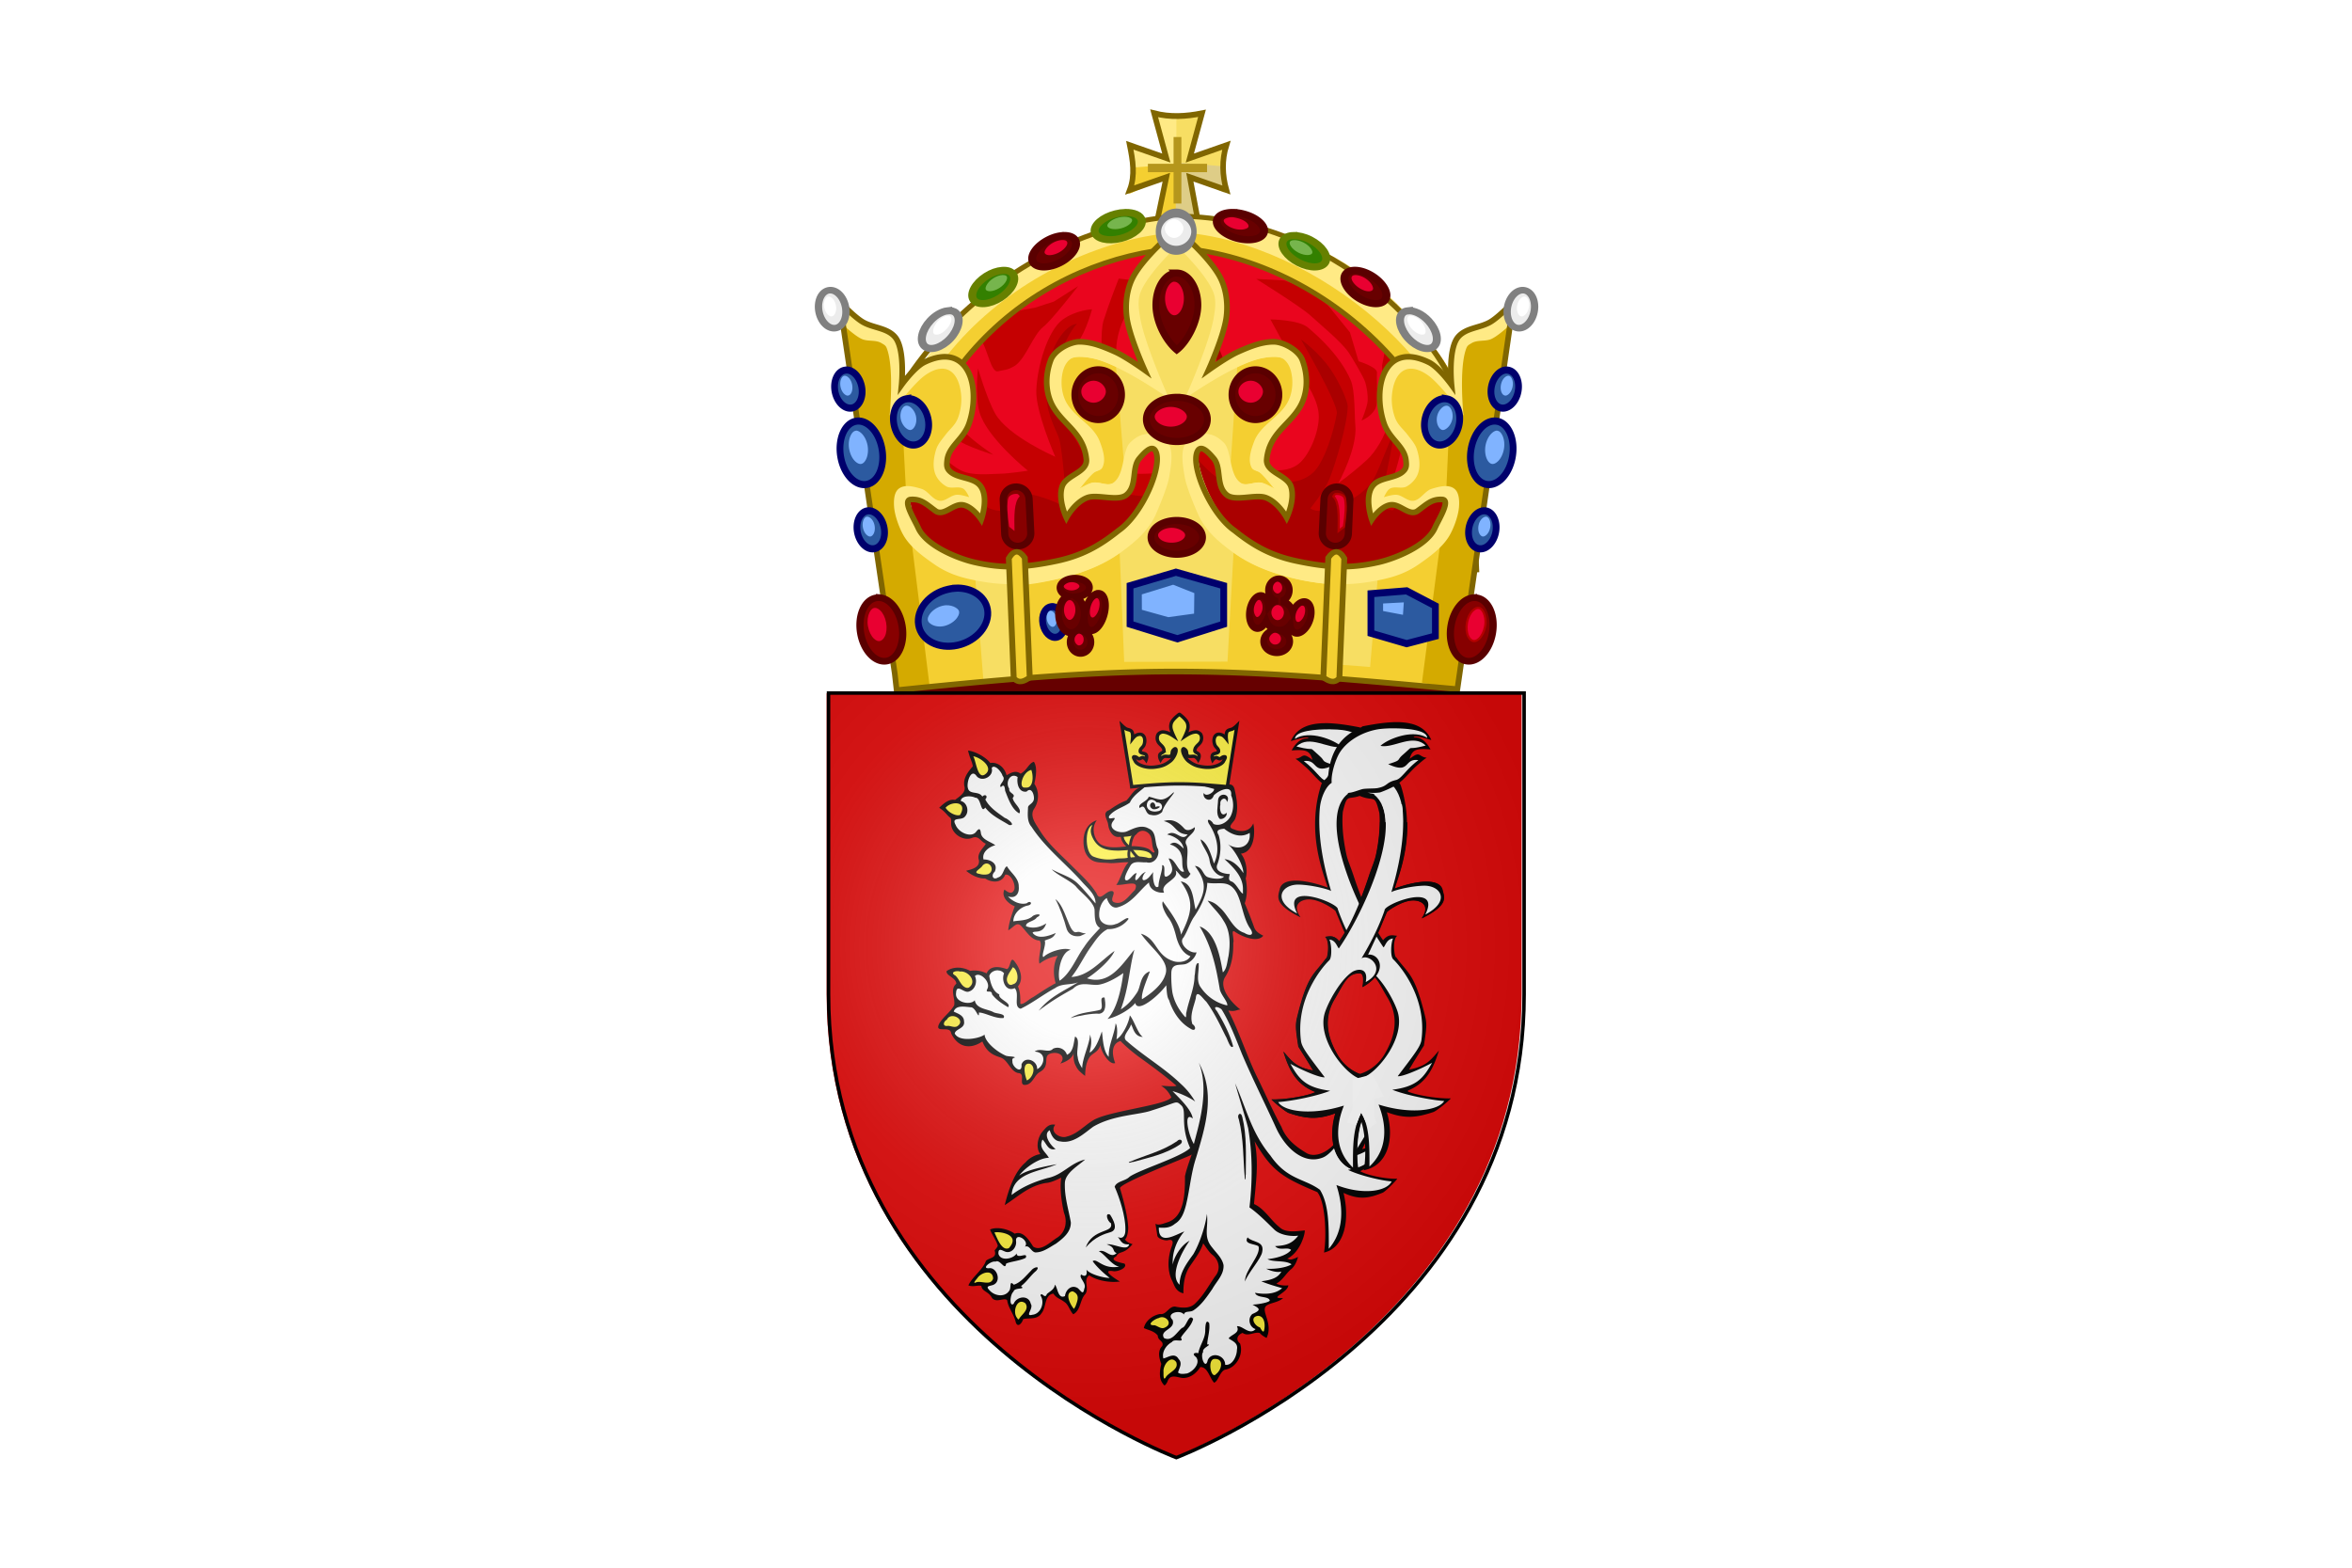 <svg height="320" viewBox="0 0 127 84.667" width="480" xmlns="http://www.w3.org/2000/svg" xmlns:xlink="http://www.w3.org/1999/xlink"><radialGradient id="a" cx="221.445" cy="226.331" gradientTransform="matrix(.767 0 0 .765 85.603 236.352)" gradientUnits="userSpaceOnUse" r="300"><stop offset="0" stop-color="#fff" stop-opacity=".314"/><stop offset=".19" stop-color="#fff" stop-opacity=".251"/><stop offset=".6" stop-color="#6b6b6b" stop-opacity=".125"/><stop offset="1" stop-opacity=".125"/></radialGradient><path d="m0 0h127v84.667h-127z" fill="#fff" stroke-width=".394"/><path d="m63.4 78.7s18.76-7.06 18.76-25.005v-16.251h-37.524v16.252c0 17.944 18.764 25.004 18.764 25.004z" fill="#e20909" fill-rule="evenodd"/><path d="m52.272 40.528c.088.424.22.587.257.86-.243.28-.532.62-.46 1.063.12.362-.293.578-.496.75-.137-.017-.37-.068-.86.427.338.208.403.396.62.554.05.127.006.302.04.44.117.5.7.803 1.112.632.373-.154.456.2.743.31-.064.18-.507.504-.37.886.062.415-.41.5-.69.58.296.238.65.423 1.03.415.33.222.89.276 1.08-.204.295-.067.56.477.496.785-.127.348-.39.126-.54.018-.192.407.232.775.56.904-.096.25-.336.924-.35 1.297.32-.2.432-.44.66-.272.315.3.557.806 1.03.824.188.224-.11.913-.005 1.25a2.12 2.12 0 0 1 .986-.422c-.256.4-.25 1.04-.113 1.475-.418.224-.816.492-1.215.753-.22.095-.516.427-.692.36.002-.322 0-.654-.13-.94.326-.395.124-.955-.162-1.317-.264-.403-.218.324-.438.383-.35-.124-.886-.236-1.093.23a1.45 1.45 0 0 0 -.887-.134c-.384-.214-.898-.256-1.272.013-.043.246.516.357.526.682-.37.31-.04.796-.118 1.167-.216.38-.58.607-.805.985-.285.577.598.062.645.528.378.79 1.053.866 1.684.437.253.623.634.75.982.865.4.132.515.735.944.84.423.01.035.604.336.642.447.02.52-.52.836-.695.65-.36.064-.914.673-1.022.418-.074.752.21.435.563.41-.116.7-.36.72-.58-.008.324.01.5.117.7.092.182.138.26.503.55.014-.245.017-.67.23-.996.165-.255.458-.25.6-.67.025.38.51 1.1.795.966-.16-.403-.245-1.037.288-1.187.294.302.616.57.947.822.662.474 1.46 1.058 2.078 1.597-.237.064-.653-.01-.834.002.304.163.46.435.555.62-.283.426-3.32.73-4.177 1.214-.497.283-.902.772-1.466.903-.326.134-.967-.222-.626-.637-.37-.073-.535.207-.684.363-.255.29-.393.88-.12 1.227-.23.013-.606.203-.798.443-.612.504-.934 1.53-1.126 2.31.734-.472 1.295-1.037 2.216-1.197.258-.01.58-.167.832-.287-.083.58.02 1.342.154 1.903.192.49.074 1.058-.373 1.338-.367.227-.87.762-1.292.482-.232-.372-.567-.878-1-.697-.243-.193-.875-.416-1.33-.228.098.275.318.558.417.863-.006.087-.107.178-.17.27.136.42-.253.373-.467.555-.153.477-.756.882-.95 1.332.277.1.495-.028.7.026.033.312.39.29.573.65.235.29.643-.036.82.12.054.41.346.733.45 1.135.086.4.346.137.415-.11.315-.084.76.056.995-.325.266-.313.135-.972.634-1.054.183.265.363.27.602.455.217.14.27.447.473.663.415-.222.352-.778.65-1.09.235-.328-.135-.765.213-1.015.418.297 1.16.41 1.66.334-.16-.076-1.07-.66-.382-.562.23.06.827-.18.623-.405-.185-.044-.88-.17-.445-.39.188-.335.4-.07.882-.66-.16-.048-.313-.11-.408-.254.134-.108.178-.49.174-.63-.027-.812-.443-2.133-.443-2.133-.048-.263 3.527-1.635 3.83-1.797a.128.128 0 0 0 .047-.042c-.07.208-.297.83-.368 1.183 0 .922-.02 2.218-.968 2.5-.198.06-.46.18-.626.07l.1.638c.028.184.413.278.544.26.3-.086.33.077.24.314-.213.565-.267 1.31.02 1.873.116.23.176.573.605.676-.008-.494.06-1.02.328-1.43.256-.387.594-.81.74-1.272.12.16.314.475.48.608.377.29.49.804.156 1.185-.33.48-.614 1.01-1.028 1.413-.274.315-.685.29-1.048.226-.402-.115-.52.453-.894.384-.38.07-.78.348-.87.76.233.117.526.136.752.402-.005.284.35.295.242.568-.264.257-.17.663-.052.967-.085.357-.15.803.112 1.098.073.158.175-.065.215-.128.14-.453.514-.245.82-.21.403.015.743-.248.957-.59.405-.016.498.585.75.845.234-.1.294-.57.574-.702.597-.08 1.035-.806.823-1.42-.258-.202-.135-.47.14-.568.287.212.63-.07.922.002.11.118.173.163.37.27.363-.754-.28-1.413-.047-1.7.16-.196.66-.192.938-.452-.822.034.273-.3.284-.69-.166.026-.513.004-.64-.1.336-.17.514-.548.805-.783.145-.117.28-.346.36-.65-.47.23-.464.108-.59.098.663-.318.953-1.234.957-1.53-.39.035-1.02.15-1.35-.16-.485-.376-.826-1.015-1.394-1.267.096-1.138.272-2.197.033-3.388.93 1.625 1.54 1.967 3.385 2.746.463.567.5 2.478.362 3.263 1.095-.24 1.414-1.75 1.052-3.222.814.376 1.336.312 2.116-.01.147-.063.663-.577.79-.755-.574.026-1.616-.175-2.006-.407.89-.41 1.205-1.237 1.464-2.248-.39.557-.583.88-1.355 1.055.283-.563.015-.054.67-1.327.057-.445.09-.726.102-.942h-1.455c-.06.523-.237 1.008-.443 1.434-.436.9-1.347 1.368-1.883 1.048-.614-.364-1.108-.775-1.355-1.42-.448-.815-.873-1.8-1.286-2.636-.55-1.11-1.01-2.544-1.58-3.642.4.08.444-.05.655-.05-.45-.34-1.202-1.165-.825-1.762.346-.535.45-1.195.438-1.834.077-.185-.172-.822.11-.59.424.275 1.21.58 1.51.197-.216-.11-.41-.23-.485-.44a24.3 24.3 0 0 0 -.513-1.31c.144-.428.137-.905.05-1.342.134-.476-.023-1.078-.26-1.338.684-.078.798-1.033.67-1.64-.176.454-.667.493-1.04.327-.41-.113-.067-.318.057-.554.197-.5.095-1.072-.02-1.582-.14-.644-.773.018-1.07-.218-2.502-1.083-4.07-.455-4.075.106-.327.118-.47.456-.705.69-.333.118-.635.315-.927.518-.41.144-.09.503-.057.78.038.314.227.653.508.67.1.006.17-.018.234.015.063.034.657-.003.8-.18.142-.175.376-.24.602-.065.322.248.147.706.362 1.022-.023.157-.218-.077-.283-.118-.2-.125-.565-.16-.756-.172-.585-.036-1.19.19-1.795-.063-.342-.142-.66-.853-.284-1.34a.977.977 0 0 0 -.6.536c-.17.352-.158.995.043 1.32.298.485.706.412 1.203.454.35.03.812-.07 1.07-.037-.278.226-.48 1.027-.67 1.217.49.037 1.288-.323 1.01.278-.306.277-.607.805-1.07.676-.387-.093.095-.53-.148-.617-.35-.062-.663.62-.852.12-.354-.568-.85-.998-1.31-1.462-.612-.62-1.295-1.183-1.762-1.947-.194-.328-.552-.743-.31-1.144.288-.41.29-.968.023-1.365.077-.34.18-.874-.024-1.19-.276.076-.376.467-.72.645-.272-.21-.536-.036-.755.085-.108-.433-.487-.73-.88-.663-.234-.313-.817-.634-1.203-.67z"/><path d="m53.673 41.408c-.05-.002-.092.018-.125.07.13.465-.53.78-.813.44-.305-.455-.554.353-.473.638.08.387.594.14.78.467.152-.167.328-.025.16.15.226.446.673.724 1.058 1.004.15.03.628.433.23.38-.45-.28-.954-.502-1.29-.943-.256.367-.21-.555-.54-.533-.223-.12-.775-.11-.78.18.34.072.477.572.23.832-.18.254-.77-.012-.507.465.174.423.845.706 1.104.365.152-.2.227-.183.257.063.045.37.536.47.78.665-.315.072-.742.364-.636.767.324-.01.82.198.604.66-.22.2-.09.485.18.31.293-.074.295-.523.48-.603.208.363.65.636.638 1.104.035.358-.157.665-.585.526.307.317.7.458 1.02.367.203-.183.346.057.07.12-.39.07-.79.413-.8.86.304-.057.713-.027 1.006-.248.153-.175.668-.184.26.036-.125.216-.62.235-.575.474.348.14.745.072 1.088-.154-.2.62-.676.36-.737.51.287.38.88.167 1.25.01-.16.322-.35.296-.596.41.097.22-.21.843-.067.89.253-.272 1.11-.56 1.467-.39-.547.127-.724 1.27-.595 1.666.594-.395.902-1.25 1.317-1.816.247-.38.56-.703.866-1.03-.316-.183-.28-.634-.296-.97-.018-.417-.73-.938-.984-1.247-.253-.308-1.067-.658-1.328-.955.584.318 1.02.398 1.402.767.34.33.647.71.96 1.076.024-.472-.434-.83-.716-1.15-.896-1.01-1.988-1.837-2.74-2.99-.262-.297-.195-.736-.187-1.043.007-.167.334-.21.32-.517-.012-.265-.163-.58-.4-.337-.433.06-.54-.46-.48-.783-.372-.275-.695.27-.455.62-.05.263.404.28.188.5.035.303.517.586.355.84-.4-.22-.596-.79-.765-1.226-.018-.204-.053-.38-.227-.192-.163-.14.312-.363.09-.61-.05-.18-.288-.48-.463-.49zm9.374.635c-.393-.002-.763.083-1.112.313-.076.202-.717.513-.925.99-.358.265-.83.355-1.117.722-.122.322.506-.09.223.265-.364.457.37.732.748.563.357-.16.778-.377 1.165-.146.45.186.29.758.505 1.117.1.4-.235.82-.628.704-.293.03-.698-.12-.877.197-.115.203-.414.72-.223.774.18.052.404-.413.574-.382-.09.178-.144.535.078.29.12-.13.193-.29.425-.364-.163.107-.323.56-.026.426.164-.074.227-.185.42-.417-.064.195.025.996.278.78 0-.373.238-.884.194-1.147.29-.02-.083.856.35.558.362-.25.13-.61.004-.92.356-.038.545.853.838.694-.17-.276-.045-.62-.162-.915-.078-.294-.415-.51-.608-.53.285-.263.553.05.742.213-.077-.463-.59-.694-.89-.756.475-.33.776.434 1.105-.005-.695-.032-.602-.547-1.29-.723.492-.15.81.078 1.093.384.155.186.384.094.584-.054.054.363-.65.572-.464.937.21.407-.154 1.178.233 1.58-.36.605-.57-.047-.807-.18.24.51-.886.675-.62 1.195-.388.046-.802-.184-.816-.547-.562.47-.943 1.16-1.732 1.354-.31.043-.48-.294-.547-.513-.278.17-.423.575-.41.92-.003.495.534.636.894.485.212-.025.66-.462.69-.272-.267.362-.694.565-1.123.546-.423.206-.69.658-.97 1.042-.345.502-.608 1.073-.99 1.543.938-.044 1.587-.886 2.327-1.404-.193.49-1.04 1.208-1.486 1.476 1.21.388 1.866-.714 2.557-1.545-.29 1.08-.277 1.968-.73 3.224.375-.234.64-.55.887-.928.202-.334.147-.94.68-1.126-.11.35-.483 1.15-.425 1.506.448-.274 1.087-.764 1.254-1.306.286-.744-.694-1.36-1.312-2.234.89.267.778 1.185 1.777 1.49.287.087.75.027.895-.275-.4-.14-.622-.558-.748-.985-.1-.4-.21-.803-.465-1.126-.106-.15-.39-.636-.272-.853.173.284.894 1.136.98 1.8.558-1.133.768-1.79-.016-2.873.704.098.662 1.075.805 1.516.556-.99.627-1.443-.04-2.355.464.053.41.556.75.623.24.08.723.122.82-.056-.417-.006-.704-.434-.775-.84-.05-.43-.416-.805-.49-1.16.396.192.586.89.724 1.305.36-.73.147-1.523-.282-2.163-.164-.353.172-.164.25.022.338.16.757-.086.93-.413.17-.343.182-.773.03-1.128.03-.258-.085-.346-.244-.343-.234.005-.564.203-.697.348-.134.42-.62.204-.543-.137.13.262.613-.066.557-.217-.924-.24-1.758-.56-2.507-.563zm3.056 2.714c-.194.02-.494.046-.303.337.16.51.12 1.084-.065 1.58-.176.418.406.528.67.532-.03.16-.12.352.126.413.243.134.42.577.588.648-.007-.066-.004-.133-.005-.2.03-.723-.532-1.235-.995-1.668.43.053.78.38 1.017.756.008-.452-.522-1.327-.84-1.565.542.373 1.266.173 1.182-.607-.522.316-1.04.046-1.374-.226zm-.914 2.918c-.01.65-.405 1.415-.758 1.906-.2.335-.316.718-.523 1.048-.312.317.332.896.7.802-.065.33-.404.586-.61.64-.32.07-.735-.057-.75.473-.01.34.008.692.053 1.028.094.522.36.988.702 1.36.07.05.026-.222.06-.26.13-.665.43-1.29.442-1.98.053-.195.014-.717.218-.673.04.43-.166.942.12 1.315.34.502.86.847 1.426.967.028-.22-.367-.585-.41-.907-.21-1.25-.44-2.268-1.08-3.36.898.32 1.118 1.746 1.25 2.482.22-.185.23-.554.307-.88.1-.64.103-1.354-.266-1.904-.233-.41-.59-.718-.863-1.092.39.095.518.248.683.398.458.414.677 1.15 1.302 1.345.282.182.576.148.31-.24-.373-.547-.416-1.29-.71-1.895-.426-.778-.942-.46-1.603-.57zm-11.29 4.73c-.204-.01-.42.1-.482.307.064.387.192.84.545.993-.093.257.68.458.47.692-.308-.183-.636-.394-.867-.696-.004-.297-.4 0-.25-.294.203-.383-.43-.965-.673-.69.148.305.01.732-.314.83-.268.126-.676-.468-.703.08-.08.527.796.68 1.008.395.08.466.663.464.997.635.145.104.704.067.56.322-.443.053-1.037-.305-1.333-.294.02.453-.16-.268-.42-.284-.302-.02-.808-.147-.94.23.183.104.548.186.556.518.078.41-.463.406-.5.672.27.506 1.42.238 1.61.054.02.36.57.876 1.128 1.132.14.065.448.034.517.103-.185.063-.144.105-.14.246.008.28.536.683.49.133.18-.484.873-.218.844.253.377-.167.566-.898-.133-.95.32-.227.757.11.99-.152a.54.54 0 0 1 .752.325c.358-.15.36-.652.438-.982.313.134.04.776.144 1.1.014.15.06.334.242.606.003-.537.417-1.34.42-1.816.15.444.005.762-.016.976.317-.176.516-.743.657-1.143.048.173.04 1.046.372 1.37-.02-.637.292-1.146.373-1.807.133.202.07.718.043.86.35-.19.688-.954.722-1.29.214.23.45 1.022.705 1.162-.494-.003-.53-.56-.644-.673-.066.308-.553.668-.21.91.927.817 2 1.43 2.894 2.292.308.273.577.608.786.967-.028-.04-.545-.378-1.224-.568.32.335 1.026.985 1.092 1.48-.528-.43-.234.912.06 1.375.217-.88.877-2.872.266-4.392.904 1.675.376 3.393-.145 5.13-.274.82-.337 1.695-.54 2.533-.1.397-.24.825-.6 1.036-.275.232-.552.23-.872.21-.025 1.01.945.355 1.377.207-.42.474-.673 1.16-.624 1.794.03-.318.393-1.026.906-1.293-.356.5-1.124 1.855-.54 2.376-.004-.645.393-1.17.743-1.65.334-.568.652-1.502.734-2.176.09.743-.216 1.237.292 1.825.22.294.532.56.605.945.028.514-.38.876-.604 1.284-.3.43-.604.894-1.044 1.17-.18.1-.445 0-.493.212-.187-.287-.997-.075-.614.283.197.53-.727.54-.46.985.43.22.698-.338.98-.55.233-.037.35-.8.592-.484-.076.398-.58.807-.66 1.027.2.297-.358.006-.483.224-.296.16-.557.512-.464.885.224-.03.607-.353.827.037.23.236.012.514-.033.726.127.11.33.067.48.05.316-.094.76-.554.487-.89-.247-.18-.063-.253.127-.205.066-.406.35-.747.373-1.172.003-.154 0-.733.212-.455.064.37-.108.88-.103 1.154.326-.008-.3.177-.22.405-.188.235.13 1 .245.446.206-.485.946-.267.943.248.382.055.633-.46.635-.82.076-.362-.24-.457-.448-.605.152-.227.632-.28.447-.656.307-.045.68.512 1.008.152-.328-.094-.452-.57-.177-.812.52-.223.387-.305.01-.508.195 0 .99-.115.928-.246-.112-.234-.687-.092-.793-.393.436.083 1.076.106 1.464-.253-.317-.086-.853-.246-1.12-.37.568-.07.916-.2 1.08-.526-.18.064-.547-.012-.82-.153.374.032 1.046-.034 1.37-.235-.333-.242-.978-.1-1.3-.28.375-.04 1.025-.17 1.275-.5-.214-.182-.613.074-.864-.204.54-.034.888-.097 1.25-.565-.408.06-1.026-.042-1.318-.352-.425-.41-.836-.838-1.316-1.175.167-1.42.17-2.87-.07-4.278-.118-.478-.507-1.704-.704-2.423.628 1.432.898 2.686 1.906 3.902.906 1.32 1.85 1.234 2.675 1.85.494.787.48 2.002.476 3.182 1.203-1.366.43-3.325.414-3.44 1.462.566 2.732.33 2.98-.195-.655-.06-1.656-.317-2.223-.563a2.817 2.817 0 0 1 -.134-.063c1.1-.177 1.403-.622 1.807-1.495-.59.39-1.36.784-1.56.745.79-1.272 1.038-1.658 1.077-2.01.017-.16.027-.316.032-.47h-1.104c-.223 1.178-1.076 2.35-1.597 2.56-1.048.426-2.05-.524-2.538-1.596-.613-1.35-1.25-2.605-1.828-3.96-.336-.825-.647-1.677-1.108-2.432-.17-.166-.526-.216-.258.083.36.594.69 1.225.877 1.907-.157.18-.305-.41-.41-.56-.314-.638-.624-1.287-1.042-1.855-.18-.152-.53-.718-.565-.184-.106.448-.34.933-.183 1.397.234.145.175.44-.105.245-.565-.31-.96-.918-1.16-1.553-.127-.16-.12-.58-.15-.79-.404.562-1.557 1.533-1.67.955-.306.387-1.046.774-1.498.863.535-.558.753-1.71.853-2.478-.36.26-.948.593-1.388.637-.468.024-.938-.19-1.323.206-.488.285-1.03.562-1.86 1.19.627-.772 1.33-1.045 2.132-1.537-.402.168-.87.046-1.24.315-.638.34-1.213.802-1.863 1.115-.425-.09-.033-.808-.324-1.11-.486.225-.734-.42-.574-.8a.418.418 0 0 0 -.316-.157zm9.62 7.135c-.15.005-.42.15-1.31.426-.678.255-2.085.236-3.187.89-.523.386-1.085.927-1.77.788-.328-.012-.49-.333-.57-.602-.405.224.077.862.318 1.012-.41.116-.482-.294-.708-.51-.22.477.162.653.343.986-.53.002-1.29.538-1.6.956.283-.2.698-.368 2.032-.61-.865.4-2.36.433-2.443 1.662.58-.447 1.25-.722 1.937-.913.817-.16 1.236-.823 2.03-1-.336.313-1.058.706-1.09 1.248-.034.73.193 1.432.32 2.138.018.54-.44.888-.808 1.16-.352.198-.71.483-1.125.467-.233-.064-.303-.414-.55-.306.284-.308-.5-.803-.476-.32.052.336-.23.69-.56.594-.192-.064-.405-.25-.39.11.12.427.825.267.984-.023 0 .347.632-.117.49.24-.308.165-.887.212-1.06.315-.054.414-.323-.263-.573-.108-.22-.07-.81.397-.337.352.407-.047.656.67.26.88-.172.1-.517.043-.246.312.27.314.84.405 1.08.004.1-.165-.02-.57.232-.304.386-.118.65-.482.94-.765.13-.19.535-.283.26.024-.296.244-.503.592-.814.818.3.206-.357.045-.404.302-.18.13-.244.844.01.654.158-.413.82-.498.924 0 .178.237-.358.707.09.59.462-.046.684-.677.435-1.042.063-.232.24.232.344-.076.17-.153.412-.253.432-.506.153.14.16.8.547.615.03-.31.313-.598.62-.465.186.053.353.52.422.06.15-.282-.33-.6-.165-.758.267.18.335-.03.28-.265.182.25.942.455 1.257.448-.296-.226-.7-.59-.92-.904.24-.187.53.465 1.438.292-.39-.043-.797-.693-1.104-.826.37-.146.63.432.96.093-.26-.08-.032-.308-.538-.468.385-.06 1.124.41 1.215-.004-.406.04-.455-.216-.615-.4.245.14.39-.04.407-.29.047-.706-.3-1.8-.576-2.415.103-.31.582-.305.81-.546.57-.39 2.768-1.057 3.266-1.55-.57-1.276-.15-2.01-.484-2.307-.116-.103-.164-.153-.255-.15z" fill="#fcfcfc"/><path d="m60.36 45.94c-.548-.01-1.036-.076-1.333-.638-.145-.274-.18-.487-.04-.748-.434.174-.395 1.527.05 1.706.392.16.825.197 1.228.12.204-.037.542.007.728-.09.185-.096.882-.005.96.03a.285.285 0 0 0 .243-.015c.01-.568-1.48-.36-1.836-.365z" fill="#fcef3c"/><path d="m61.097 45.14a2.3 2.3 0 0 1 -.395.052c-.033 0-.043.042-.03.068.046.172.163.31.286.424.03.02.052-.02.05-.05.02-.155.06-.307.125-.448.01-.023-.01-.053-.036-.047zm-.043.827c-.038.018-.027.073-.035.11a.682.682 0 0 0 .007.214c.017.038.056.015.085.014.055-.01.115-.004.17-.017.03-.02.005-.057-.015-.074-.065-.076-.122-.157-.18-.24a.032.032 0 0 0 -.033-.006z" fill="#fcef3c" stroke-width="1.01"/><g fill="#c00"><path d="m60.288 44.775c-.166-.107.238.152 0 0z"/><path d="m60.707 44.7c-.11-.142.126.165 0 0z"/><path d="m60.47 44.443c-.195-.114.24.14 0 0z"/></g><path d="m62.156 44.01c-.367-.004-.263-.674-.614-.37-.147-.236.42-.346.484-.61.2.025.53.193.764.14.333-.076.548-.39.593-.374.07.02-.524.61-.63 1.05a.61.61 0 0 1 -.597.164z"/><path d="m62.5 43.815c.355-.036.315-.503-.038-.474-.21-.25-.548-.203-.538.192.042.274.366.33.577.283z" fill="#fff"/><path d="m62.243 43.697c-.38-.217.12-.62.15-.11.14-.067.368-.05.118.076a.412.412 0 0 1 -.267.034z"/><path d="m62.93 74.412c.158-.31.74-.425.582-.85-.3-.4-.72.163-.687.525.006.056-.027.5.104.325zm2.746-.214c.285-.214.428-.815-.074-.805-.45-.02-.202 1.166.074.805zm2.586-2.375c.065-.287.018-.753-.338-.758-.464.066-.18.545.11.625.04.068.197.372.228.133zm-5.372-.12c.5-.216.03-.722-.326-.516-.22.04-.718.407-.222.386.18.045.354.225.548.13zm-7.84-.514c.16-.228.535-.477.32-.798-.44-.35-.737.462-.44.8.045.09.08.08.12-.003zm2.87-1.45c-.496.072-.07.817.073.95l.08-.14c.134-.355.237-.64-.154-.81zm-5.208-.483c.293-.102.78.208.913-.205-.02-.533-.663-.32-.853-.02-.038.05-.302.335-.06.225zm1.765-1.848c.693-.764-.595-.922-.782-.84.146.266.38 1.014.782.84zm1.022-9.083c.27-.152.463-.687.126-.87-.48-.11-.265.694-.176.896zm-3.822-2.892c.53-.328-.317-.836-.55-.365-.213.124-.234.394.067.335.157.008.33.103.483.03zm.63-2.092c.49-.327-.04-.927-.464-.87-.19-.068-.59.033-.256.218.22.195.296.57.59.657.042.01.087.008.13-.004zm2.374-.18c.442-.083.24-.882 0-.92-.13.266-.472.592-.227.893.06.064.157.08.228.028zm-1.322-5.952c.436-.21.028-.827-.308-.457-.095.18-.59.376-.16.445a.884.884 0 0 0 .468.013zm-1.518-3.194c.44-.75-.465-.768-.783-.39.194.298.597.462.782.39zm3.846-2.433c-.48.108-.696.958-.368.954h.12c.346-.005.377-.604.248-.954zm-2.5.242c.504-.355-.233-.914-.634-.98.154.257.23 1.264.634.98z" fill="#fcef3c"/><path d="m61.24 44.923c-.208.238-.264.544-.28.726a.958.958 0 0 1 -.257-.34c-.045-.11-.037-.164-.037-.164l-.15-.015s-.005.108.05.245c.052.126.16.285.36.447-.047.15-.112.475.084.753l.118-.095c-.126-.18-.11-.386-.08-.523.034.05.07.106.12.17.127.163.298.344.502.397l.036-.154c-.143-.037-.306-.193-.424-.345-.105-.134-.167-.244-.183-.27.004-.112.033-.476.25-.722z" stroke-width="4"/><path d="m67.223 69.214c-.005-.638.873-1.415.734-1.902-.184-.147-.83-.095-.592-.486.252.29.925.174.79.785-.05.363-.78 1.155-.932 1.604zm0-5.518c-.104-1.082-.062-2.186-.33-3.245-.13-.257.114-.452.187-.12.25 1.008.19 2.063.188 3.095-.027.035.023.295-.044.27zm-9.415-8.71c.46-.332 1.32-.34 1.616-.456.202-.163-.134-.717.22-.655.052.31.118.818-.29.875-.336-.04-1.21.122-1.546.236zm.816 12.388c.382-1.065 1.535-.756 1.362-1.316-.186-.078-.35-.602-.044-.456.174.277.476.816.01.948-.273.077-.835.24-1.328.824zm7.236-23.15c-.226-.246-.092-.68-.09-1 .034-.48.74-.35.483.096-.04-.32-.408-.194-.357.125-.066.253.033.742.34.448.04.202-.206.38-.376.332zm-7.534 6.33c-.326.05-.662-.047-.764-.495-.053-.234-.356-1.133-.578-1.5.565.393.733 1.852 1.122 1.787.25-.053.185.03.53.07z"/><path d="m63.815 61.635c-.018-.09-.145-.132-.26 0-.812.55-1.734.76-2.603 1.132-.004.082.197-.035.233-.012.854-.24 1.74-.416 2.515-.936.096-.06.125-.13.115-.185z"/><path d="m61.09 42.355-.51-3.168s.136.132.22.176c.094.05.217.047.29.123.097.1.062.41.062.41s.116-.15.21-.193c.21-.094.34-.035.406.085.06.115.06.287.006.436-.05.135-.19.193-.202.314-.005.042-.008.07.034.1.068.05.192.046.256.1.106.092.024.304.024.304s-.077-.11-.168-.124c-.088-.015-.17.095-.248.054-.085-.056-.132-.107-.232-.1-.082.004.032.168.067.24.074.153.364.26.514.292.266.058.472.047.76-.01.232-.044.395-.128.57-.26.226-.14.42-.573.337-.682-.035-.046-.104.026-.144.07-.075.08-.017.233-.12.31-.08.06-.267-.01-.36.024-.116.04-.193.17-.193.17s-.08-.15-.04-.264c.035-.1.236-.12.224-.232a.374.374 0 0 0 -.018-.085c-.055-.158-.205-.23-.288-.364a.435.435 0 0 1 -.022-.396c.033-.082.173-.155.264-.155a.88.88 0 0 1 .33.084c.1.04.27.155.27.155s-.14-.288-.164-.45c-.015-.11 0-.23.052-.33.092-.174.39-.41.407-.41.018 0 .315.236.407.41.052.1.067.22.052.33-.023.162-.164.45-.164.45s.17-.115.272-.156a.88.88 0 0 1 .328-.085c.09 0 .23.072.264.154a.435.435 0 0 1 -.02.397c-.085.136-.235.207-.29.365a.375.375 0 0 0 -.018.085c-.012.112.19.132.224.232.04.114-.04.264-.04.264s-.077-.13-.192-.17c-.093-.033-.282.035-.36-.024-.104-.077-.046-.23-.12-.31-.04-.044-.11-.116-.145-.07-.082.11.11.54.336.683.175.13.338.215.57.26.288.056.495.067.76.01.152-.033.442-.14.515-.292.036-.073.15-.237.067-.242-.1-.005-.147.046-.232.102-.077.04-.16-.07-.248-.054-.09.015-.168.124-.168.124s-.082-.212.024-.303c.064-.056.188-.05.256-.102.042-.03.04-.058.034-.1-.013-.12-.152-.18-.2-.314-.056-.15-.057-.32.005-.436.064-.12.196-.18.405-.085.094.042.21.192.21.192s-.034-.308.063-.41c.074-.075.197-.073.29-.122a1.31 1.31 0 0 0 .22-.176l-.518 3.3c-.883-.074-1.698-.15-2.58-.15-.848-.002-1.738.077-2.585.157z" fill="#fcef3c" stroke="#000" stroke-width=".182"/><g fill="#c00"><path d="m48.33 44.812c-.176-.104.254.148 0 0z"/><path d="m48.777 44.74c-.118-.14.134.16 0 0z"/><path d="m48.526 44.49c-.21-.11.256.134 0 0z"/><path d="m70.47 41.898c-.178-.104.252.148 0 0z"/><path d="m70.915 41.827c-.118-.14.134.16 0 0z"/><path d="m70.664 41.575c-.21-.11.255.135 0 0z"/></g><path d="m71.57 39.055c.577 0 1.222.105 1.855.228.066.142 1.624.407 1.834 2.59.023.24.302.298.39.578.82 2.58-.14 4.81-.354 5.54 1.177-.44 2.436-.584 2.588.075.093.407.35.807-1.124 1.532.458-.654.042-.93-.373-.967-.626-.054-1.494.573-1.513.63-.577 1.35-.09.298-1.02 2.294.594-.084 1.19.915-.295 1.754.084-.417.047-.73-.125-.74-.695-.034-.87.535-1.374 1.374-.686 1.146-.322 2.22.174 3.06.52.878 1.6 1.332 2.24 1.02.68-.33 1.237-.7 1.547-1.26v2.398c-.56.322-1.25.577-2.238.92-.55.55-.593 2.41-.43 3.174-1.302-.235-1.68-1.704-1.25-3.136-.97.365-1.59.303-2.518-.01-.175-.062-.788-.563-.937-.735.68.025 1.92-.17 2.383-.397-1.058-.4-1.432-1.203-1.74-2.187.463.54.693.855 1.61 1.025-.338-.548-.02-.052-.8-1.292-.16-1.045-.165-1.18-.042-1.672.56-2.25.878-2.178 1.542-3.1.077.064.23-.925-.057-1.157.19-.004.453-.136.76.24.795-1.087 1.46-3.07 1.562-3.38.248-.765.35-.89.45-1.382.198-.98.205-1.73.164-2.172-.272-1.113-.25-.527-1.162-.962-.28-.133-.31-.01-.85-.084a5.81 5.81 0 0 1 -.797-.352c-.45-.26-.783-.733-1.15-1.06-.215-.19-.425-.38-.572-.46.46-.057.33-.403.92.058-.137-.53-.397-.562-1.124-.51.456-.852.954-.573.9-.68-.227-.064-.72.12-.944.172.32-.734 1.024-.963 1.87-.965z"/><path d="m71.832 39.39c.267.002.5.017.645.037.83.11 1.71.568 2.154 1.252.23.35.498 1.172.448 1.653.332.208.597.825.644 1.402.067.838.052 2.227-.615 4.453 0-.064.946-.33 1.73-.357.937-.03 1.502.83.107 1.56.9-1.774-2.244-.564-2.198-.23-.312.9-.744 1.75-1.248 2.595.42-.283 1.432.623.23 1.28.167-.836-.5-.707-.747-.536-.632.44-1.25 1.562-1.453 2.17-.464 1.394 1.057 3.312 1.88 3.586.65.216 1.288.067 1.83-.274v1.3c-.565.234-1.117.36-1.63.675-.588.766-.572 1.95-.567 3.098-1.43-1.33-.513-3.236-.493-3.35-1.74.552-3.248.322-3.543-.188.78-.06 1.97-.31 2.643-.55.057-.02.11-.04.16-.06-1.308-.172-1.667-.605-2.148-1.454.7.38 1.615.762 1.852.724-.938-1.238-1.232-1.614-1.278-1.957-.3-2.228 1.07-3.916 1.52-4.355.167-.15.13-.885.014-1.125.342.026.42.414.51.478 1.392-2.002 3.63-6.976 1.915-8.3.062-.01-.04-.05-.06-.05-.182-.01-.45-.12-.687-.19-.185-.053-.655-.026-.845-.063-.576-.112-.423-.3-.994-.437-.31-.074-.528-.56-1.21-1.074.814-.115.41.79 1.63.218-.764-.24-.413-.182-.796-.512-.703-.607-.034-.18-1.227-.493.702-.674 1.728.166 2.44.015-.396-.374-1.75-.92-2.52-.43 0-.426 1.11-.524 1.91-.513z" fill="#fcfcfc"/><g fill="#c00"><path d="m76.518 41.844c.177-.104-.254.148 0 0z"/><path d="m76.072 41.773c.117-.14-.135.16 0 0z"/><path d="m76.322 41.52c.21-.11-.255.136 0 0z"/></g><path d="m75.417 39c-.578 0-1.222.106-1.855.23-.067.14-1.624.406-1.835 2.588-.023.242-.303.3-.392.58-.817 2.578.142 4.807.356 5.537-1.177-.438-2.436-.583-2.587.076-.094.408-.35.808 1.123 1.533-.457-.654-.04-.93.374-.967.626-.054 1.494.573 1.513.63.577 1.35.088.298 1.02 2.295a.518.518 0 0 0 -.258.03l.87.993c.54.073.727.61 1.18 1.365.688 1.146.324 2.22-.173 3.06-.34.575-.92.97-1.46 1.084v1.31c0 .17-.138.306-.307.306h-.83c.31.12.656.24 1.05.377.55.55.593 2.41.43 3.175 1.3-.235 1.68-1.704 1.25-3.136.97.365 1.59.303 2.517-.01.175-.062.79-.563.938-.735-.68.024-1.92-.172-2.383-.398 1.058-.4 1.432-1.203 1.74-2.187-.463.542-.693.856-1.61 1.027.337-.55.018-.053.798-1.293.16-1.046.167-1.18.044-1.672-.562-2.25-.88-2.18-1.544-3.102-.077.065-.23-.925.057-1.157-.19-.005-.453-.137-.76.24-.794-1.088-1.46-3.07-1.56-3.38-.25-.766-.352-.89-.45-1.383-.2-.982-.207-1.732-.165-2.173.27-1.113.248-.527 1.16-.962.28-.133.31-.01.85-.084a5.81 5.81 0 0 0 .797-.352c.45-.26.785-.733 1.15-1.06.216-.19.426-.38.573-.46-.46-.057-.33-.403-.92.058.138-.53.398-.562 1.125-.51-.456-.852-.955-.573-.9-.68.226-.064.72.12.943.172-.32-.734-1.024-.963-1.87-.965z"/><path d="m75.155 39.335c-.267.003-.5.02-.646.038-.83.11-1.71.568-2.154 1.252-.228.35-.497 1.174-.448 1.654-.33.207-.596.824-.643 1.4-.068.84-.052 2.228.614 4.454 0-.064-.947-.33-1.73-.357-.938-.032-1.502.83-.107 1.558-.9-1.773 2.243-.563 2.197-.23.313.9.744 1.752 1.248 2.596-.106-.07-.25-.066-.387-.01l.553.632a.77.77 0 0 1 .353.123c.632.442 1.252 1.563 1.454 2.17.463 1.395-1.058 3.313-1.88 3.587a2 2 0 0 1 -.208.056v1.152c0 .17-.137.306-.306.306h-.04c.12.055.238.116.354.187.588.766.57 1.95.567 3.098 1.43-1.33.512-3.235.493-3.348 1.738.55 3.247.32 3.543-.19-.78-.058-1.97-.308-2.643-.548a3.74 3.74 0 0 1 -.16-.06c1.307-.173 1.667-.606 2.147-1.455-.7.378-1.616.76-1.853.723.938-1.238 1.233-1.613 1.28-1.957.298-2.228-1.07-3.916-1.522-4.355-.167-.148-.13-.884-.013-1.124-.344.026-.42.414-.512.478-1.39-2.002-3.63-6.976-1.915-8.3-.06-.01.042-.05.06-.05.183-.01.45-.12.687-.19.186-.053.656-.026.846-.063.576-.11.424-.3.995-.436.31-.074.528-.56 1.21-1.074-.814-.115-.41.79-1.63.218.765-.24.413-.182.796-.512.703-.607.034-.18 1.227-.493-.7-.674-1.728.166-2.44.015.397-.374 1.75-.92 2.52-.43 0-.426-1.11-.524-1.908-.513z" fill="#fcfcfc"/><path d="m74.514 44.406a8.71 8.71 0 0 1 -.183 1.668c-.098.493-.2.617-.45 1.382-.1.31-.766 2.293-1.56 3.38-.307-.377-.57-.245-.76-.24.288.232.133 1.22.056 1.156-.664.923-.98.852-1.542 3.102-.123.493-.117.627.043 1.672.78 1.24.462.743.8 1.292-.918-.17-1.148-.484-1.61-1.027.307.985.68 1.79 1.74 2.19-.464.225-1.704.42-2.384.396.15.172.763.673.938.735.928.313 1.55.375 2.518.01-.43 1.432-.052 2.902 1.25 3.136-.163-.763-.12-2.624.43-3.174l.02-.007v-1.968c-.57-.084-1.205-.49-1.567-1.102-.496-.84-.86-1.915-.172-3.06.503-.84.68-1.41 1.374-1.373.17.01.21.32.123.738 1.484-.838.89-1.837.294-1.753.932-1.996.443-.945 1.02-2.295.02-.056.887-.683 1.513-.63.415.037.83.314.373.967 1.473-.726 1.218-1.126 1.124-1.532-.15-.66-1.41-.515-2.588-.076.157-.537.717-1.885.677-3.586h-1.476z"/><path d="m74.616 43.433c.86 1.796-1.072 5.99-2.322 7.788-.09-.063-.167-.45-.51-.477.117.24.154.976-.013 1.125-.45.438-1.82 2.126-1.52 4.355.046.343.34.72 1.28 1.957-.238.038-1.155-.345-1.854-.725.48.85.84 1.282 2.147 1.455-.05.02-.103.04-.16.06-.673.24-1.864.49-2.643.55.296.51 1.805.74 3.543.19-.02.11-.938 2.017.493 3.347-.004-1.134-.02-2.302.545-3.07v-1.68c-.058-.013-.117-.03-.177-.05-.823-.272-2.343-2.19-1.88-3.585.202-.607.822-1.728 1.454-2.17.246-.172.915-.3.747.536 1.203-.657.19-1.563-.23-1.28.505-.845.936-1.695 1.248-2.595-.045-.334 3.097-1.544 2.198.228 1.395-.728.83-1.59-.106-1.557-.784.027-1.73.293-1.73.358.666-2.226.682-3.614.614-4.452a2.535 2.535 0 0 0 -.044-.305z" fill="#fcfcfc"/><g stroke-linecap="round" stroke-linejoin="round" stroke-width="2.898"><path d="m73.028 58.295h1.182v2.02h-1.182z" fill="#fff"/><path d="m73.107 58.28.998-.256.62 1.196-.998.255z" fill="#fff"/><path d="m73.26 60.284.17-.037.07-.2.08.194.17.027-.12.157.035.215-.154-.098-.148.108.025-.217z"/><g fill="#fff"><path d="m73.467 59.98.43-.26.4.88-.43.26z"/><path d="m73.086 59.73.488.122-.344.902-.488-.123z"/><path d="m73.16 59.62.482.148-.388.884-.482-.146z"/><path d="m73.49 60.075.417-.284.448.857-.416.284z"/></g></g><g transform="matrix(.111 0 0 .111 30.258 5.664)"><path d="m163.662 268.278h272.975v17.735h-272.975z" fill="#600" fill-rule="evenodd"/><path d="m188.948 250.747h241.2v23.07h-241.2z" fill="#540" fill-rule="evenodd"/><path d="m300.587 31.158-.516 2.408-21.614-1.712c.064-7.157-.302-5.51-1.44-12.776l18.134 7.896-6.283-23.442c7.76 2.018 4.005 2.604 11.765 1.058.05 26.482-.01-.05-.045 26.568z" fill="#ffea85"/><path d="m299.704 31.396.517 2.408 21.615-1.712c-.063-7.157.302-5.51 1.44-12.776l-18.133 7.896 6.282-23.442c-7.76 2.018-4.004 2.604-11.764 1.058-.05 26.482.01-.05.045 26.568z" fill="#f7de63"/><path d="m300.258 31.226-.517-2.408-21.613 1.712c.063 7.157-.302 5.51-1.44 12.776l18.133-7.896-6.282 23.442c7.76-2.018 4.004-2.604 11.764-1.058.05-26.482-.01.05-.045-26.568z" fill="#f4cf31"/><path d="m169.544 151.153 9.078 29.708 39.784 85.464 178.902 1.61 33.78-106.707s8.2-4.38 5.422-12.74c4.057-9.14-10.03-30.372-13.083-31.282-20.855-16.45-44.3-16.82-44.3-16.82s.148-15.676-13.488-18.16c-5.68-1.05-30.166-28.515-38.498-26.17-13.962 3.917-34.948 3.023-34.948 3.023s-1.555 9.852-18.87 5.654c-7.656-1.854-20.146 16.112-25.4 16.88-12.086 1.82-47.79 28.442-47.79 28.442s-5.473 11.266-12.754 15.114c-3.303 1.75-10.72 5.425-13.497 12.597-3.228 8.22-4.34 13.388-4.34 13.388z" fill="#e9001a" fill-opacity=".98"/><path d="m174.673 158.48c5.6 6.893 13.52 16.172 20.477 19.505 5.42 2.575 13.26 1.59 18.966 1.477 4.012-.038 13.312-1.477 13.312-1.477s-20.086-16.096-23.55-28.518c-2.293-8.18-.72-21.274-.72-21.274s4.314 14.835 8.38 22.03c6.225 11.022 29.203 20.983 29.203 20.983s-9.586-21.777-9.22-32.23c.415-11.78 5.6-29.276 12.816-34.502 6.41-4.66 14.303-5.037 14.303-5.037s-2.92 10.87-6.618 15.527c-4.143 5.19-7.764 16.93-6.67 24.77 2.215 15.565 15.58 31.396 25.61 37.494 8.52 5.15 30.74 0 30.74 0s-7.945-6.742-10.237-11.25c-4.794-9.43-11.28-25.41-9.223-36.773 1.64-9.09 16.387-20.262 16.387-20.262s-6.723 18.027-5.133 25.412c3.725 17.12 20.867 29.503 32.278 36.13 9.223 5.34 23.994 10.833 32.93 4.508 5.106-3.598 10.212-14.922 10.24-23.254.025-7.992-6.124-16.514-9.745-22.497-2.892-4.772-13.782-24.845-13.782-24.845s13.6.076 18.16 3.863c5.34 4.47 15.84 13.938 20.945 25.83 2.11 4.886 1.797 17.99 2.188 21.664 1.173 11.248-8.205 28.215-8.205 28.215s5.653-3.826 13.86-11.25c4.194-3.824 8.857-11.626 10.655-18.368 1.693-6.4.625-22.875.625-22.875s6.59 18.937 6.59 27.76c.027 7.613-5.574 23.974-5.574 23.974s13.08-10.49 17.925-16.51c5.836-7.197 10.115-29.565 10.115-29.565l4.184 16.875-37.876 101.993-193.594 1.477-36.246-93.226 4.563-12.03-1.21 5.27c0 .038-2.51-4.77 2.153.986" fill="#c50001"/><path d="m171.71 150.813s11.617-18.134 15.81-19.618c3.492-1.236 11.855-17.42 15.45-17.632 4.013-.212 5.914 17.067 9.874 16.078 3.673-.883 4.377-.494 7.815-2.437 5.6-3.144 9.17-15.333 14.432-19.36 3.622-2.72 16.778-19.643 16.778-19.643l-11.776 7.49-9.237 2.985-24.736 4.49-10.413 5.72-12.33 10.677-15.234 30.955 14.747-13.638z" fill="#c50001"/><path d="m338.49 84.678s21.7 13.532 26.26 17.7c4.69 4.322 14.98 12.686 18.757 18.168 1.406 2.067 7.294 11.904 8.05 14.44.78 2.664 1.38 6.486 1.12 9.305-.26 2.977-2.944 9.305-2.944 9.305s4.56-1.786 6.59-5.545c1.98-3.634.574-13.407.94-17.73.234-2.788-8.967-5.57-8.967-5.57l-4.186-14.06-10.79-13.294-9.196-7.675-11.984-4.29z" fill="#c50001"/><path d="m293.86 85.12s-14.43 10.38-18.755 17.196c-2.866 4.582-5.34 13.445-4.56 19.542.652 5.378 5.003 30.526 5.003 30.526s-8.78-15.452-10.838-21.663c-1.616-4.924-2.085-20.68-.522-25.64 2.892-9.128 7.44-20.568 7.44-20.568l22.833 2.716z" fill="#c40000" fill-opacity=".98"/><path d="m161.464 153.343s27.668 32.86 33.19 35.133c5.602 2.31 13.313 9.544 20.113 9.014 4.142-.34 7.58-8.37 11.124-8.257 7.843.19 20.296 6.552 20.296 6.552s-1.407-24.238-3.387-32.798c-.756-3.295-6.2-11.968-6.305-21.02-.053-4.582.963-18.595 3.986-24.617 5.576-11.134 10.786-10.793 10.786-10.793s-3.96 3.71-8.102 14.884c-2.293 6.174-2.215 16.06-1.667 20.982.86 7.916 8.65 19.43 10.004 22.042 5.367 10.302 11.802 18.066 18.967 22.383 10.082 6.098 22.665 2.84 33.476.758 5.107-.985 3.335-12.498-2.24-19.39-1.172-1.44-7.373-6.97-9.9-13.37-4.194-10.68-3.725-22.8-3.725-22.8s1.51 10.718 8.675 22.724c6.852 11.512 18.002 23.404 21.754 25.866 6.46 4.242 30.142 2.69 37.228 2.69 3.543 0 8.467-2.084 11.28-5.265 5.003-5.68 9.093-18.86 10.708-27.874.808-4.582-17.48-36.055-17.48-36.055s8.466 5.872 14.51 14.658c4.377 6.4 8.337 15.604 8.26 17.952-.236 8.9-5.785 27.382-8.833 35.108-2.423 6.06-9.327 14.43-9.327 14.43s3.1 3.03 11.125-.303c7.685-3.144 16.49-6.855 20.998-16.513 1.302-2.765 9.222-22.496 9.222-22.496s-4.794 26.586-6.67 32.267c-2.578 7.878 5.446 7.99 5.446 7.99s6.096-6.702 13.73-14.77c7.216-7.687 17.215-23.348 17.215-23.348-9.094 41.092-4.86 77.29-39.465 108.828l-187.472-1.477-35.352-50.295-6.59-44.84z" fill="#a00"/><path d="m399.727 126.77 4.256-21.99 17.617 9.738s.37 12.884 2.412 14.284c1.755 1.207 4.747 5.187 4.747 5.187l5.397 4.5s2.605 7.825.764 9.582c-3.02 2.827-4.143-9.108-7.51-6.665-2.59 1.867-.52 29.49-.52 29.49s-7.506 11.653-6.096 8.524c1.784-3.924-4.58-31.334-6.565-35.177-1.41-2.8-6.33-12.34-9.44-13.245-5.61-1.592-4.836 3.574-4.836 3.574z" fill="#c50001"/><path d="m191.346 128.637s-2.97 12.308-2.11 17.497c.755 4.355 3.986 8.862 6.33 11.816 3.935 4.924 15.085 12.31 15.085 12.31s-13.155-3.978-18.236-7.69c-2.97-2.196-8.78-9.77-8.78-9.77l1.746 11.286s-5.106-7.65-7.008-11.286c-1.433-2.765-5.75 11.454-5.907 7.97-.234-4.545 7.764-26.354 9.822-29.762 1.224-2.007 4.917-6.964 4.917-6.964l2.047.89s-5.693 10.633-4.39 8.588c1.51-2.31 6.486-4.885 6.486-4.885" fill="#c50001"/><path d="m319.73 116.67s-1.484 13.14 0 18.14c2.163 7.158 8.468 13.786 13.105 17.65 4.038 3.37 10.213 7.497 14.798 6.55 3.777-.757 9.483-4.77 10.68-10.074 1.278-5.68-1.822-14.58-4.818-18.67-2.058-2.804-8.962-4.015-8.962-4.015s5.47 8.22 5.184 12.612c-.156 2.235-2.006 4.81-3.465 5.53-2.266 1.136-5.783-.38-7.92-2.008-3.36-2.575-8.936-6.78-11.697-10.604-2.814-3.9-6.904-15.11-6.904-15.11" fill="#a00"/><path d="m110.34 323.08a167.74 167.74 0 0 0 3.825 6.908l.603-7.724-3.97-5.173z" fill="none" stroke="#4c4c4c" stroke-width="1.665" transform="matrix(.735 0 0 1.069 86.54 -140.64)"/><path d="m299.386 30.505.516-2.408 21.615 1.712c-.064 7.156.302 5.51 1.44 12.775l-18.134-7.896 6.282 23.44c-7.76-2.017-4.004-2.603-11.764-1.057-.05-26.482.01.05.046-26.568z" fill="#decd87"/><path d="m908.06 330.695c-1.662 0-4.118.755-4.118.755l2.19-10-6 2c.922-2.333.485-4.666 0-7l6 2-2-7c2.62.65 5.238.497 7.857 0l-2 7 6-2c-.763 2.334-.675 4.667 0 7l-6-2 1.957 10s-2.225-.755-3.887-.755z" fill="none" stroke="#806600" stroke-width=".908" transform="matrix(2.963 0 0 3.109 -2390.094 -964.194)"/><path d="m298.3 15.645v13.02h-12.498v4.08h12.498v15.255h3.796v-15.254h12.5v-4.08h-12.5v-13.02z" fill="#b5961c"/><path d="m301.1 53.92c-74.937 4.867-143.224 62.964-145.834 139.51l1.26 33.76c3.254-95.38 80.297-153.223 144.574-157.725 64.278 4.502 141.322 62.346 144.577 157.725l-5.91-81.974c-8.194-31.69-63.73-86.43-138.666-91.296z" fill="#f4cf31"/><path d="m301.1 53.92c-74.937 4.867-162.635 70.923-143.577 172.34l6.612 1.427c-21.933-96.373 67.42-161.254 136.965-165.757 67.692 4.503 141.322 68.85 140.885 122.94l-4.09-39.654c-18.5-49.237-61.857-86.43-136.794-91.296z" fill="#ffea85"/><path d="m1009.645 497.31c-4.815.35-9.77 1.792-14.507 4.22-4.738 2.43-9.258 5.848-13.205 10.152s-7.32 9.495-9.763 15.47c-2.443 5.978 2.425 12.74 2.2 20.188l-.14-2.18c.835-27.608 18.895-42.048 35.415-43.35 16.52 1.302 36.32 18.046 37.156 45.655l-2.72-25.82c-2.107-6.783-14.355-23.947-34.435-24.336z" fill="none" stroke="#806600" stroke-width=".694" transform="matrix(3.891 0 0 3.455 -3627.447 -1664.087)"/><g stroke-width="1.303"><path d="m982.875 513.375c-.68.093-1.487.59-2.156 1.406-1.072 1.305-1.376 2.908-.69 3.595.688.687 2.118.21 3.19-1.094 1.07-1.302 1.373-2.937.686-3.624-.257-.257-.624-.337-1.03-.28zm57.563 0c-.247.03-.454.11-.626.28-.686.688-.382 2.323.688 3.626 1.07 1.305 2.5 1.782 3.188 1.095.686-.687.382-2.29-.688-3.594-.803-.977-1.822-1.493-2.563-1.405z" fill="#ececec" stroke="#808080" stroke-width="1" transform="matrix(3.891 0 0 3.455 -3636.042 -1673.518)"/><path d="m188.952 102.583c-.338-.046-.74-.05-1.337.108-1.198.32-2.743 1.22-4.013 2.592-1.27 1.374-1.984 2.903-2.19 4.102-.204 1.2.05 1.77.366 2.05.316.282.98.528 2.19.217 1.208-.31 2.627-1.224 3.89-2.59 1.262-1.365 2.113-2.892 2.31-4.102.196-1.21-.17-1.77-.487-2.05a1.35 1.35 0 0 0 -.728-.325zm224.342 0a1.35 1.35 0 0 0 -.73.324c-.315.28-.683.84-.486 2.05.198 1.21.926 2.738 2.188 4.103 1.263 1.366 2.803 2.28 4.013 2.59 1.21.312 1.872.066 2.188-.215.315-.28.57-.852.365-2.05-.206-1.2-.918-2.73-2.188-4.103s-2.816-2.273-4.013-2.59c-.6-.16-1-.156-1.338-.11z" fill="#fff"/><path d="m1005.063 499.53c-.368.012-.75.075-1.157.19-1.625.452-2.793 1.605-2.625 2.56.17.958 1.626 1.36 3.25.908 1.626-.454 2.794-1.606 2.626-2.563-.126-.718-.99-1.125-2.093-1.094zm21.062 3.25c-.61.015-1.08.246-1.28.69-.402.883.475 2.28 1.936 3.124 1.462.843 2.944.79 3.345-.094.4-.885-.445-2.282-1.906-3.125-.732-.422-1.485-.607-2.095-.594zm-36.406 4.908c-.61.05-1.32.315-2 .812-1.365.993-2.087 2.475-1.595 3.313.492.837 2.012.712 3.375-.282 1.363-.992 2.055-2.474 1.563-3.31-.247-.42-.736-.584-1.344-.533z" fill="#338000" stroke="#668000" stroke-width="1" transform="matrix(3.891 0 0 3.455 -3636.042 -1673.518)"/><path d="m210.542 84.4c1.618-1.047 3.33-1.56 4.58-1.6 1.248-.04 1.767.29 1.993.632.227.342.36.988-.174 2.116-.53 1.128-1.706 2.467-3.314 3.507-1.61 1.04-3.32 1.568-4.58 1.6-1.26.03-1.805-.348-2.032-.69-.226-.34-.326-.944.212-2.06.537-1.114 1.697-2.46 3.316-3.506z" fill="#76b54d"/><path d="m1018.625 499.53c-1.102-.03-1.936.377-2.063 1.095-.168.957 1 2.11 2.625 2.563s3.082.05 3.25-.907c.17-.955-1-2.108-2.625-2.56a5.058 5.058 0 0 0 -1.187-.19zm-21.063 3.25c-.61-.012-1.332.173-2.062.595-1.46.843-2.34 2.24-1.938 3.125s1.915.937 3.375.094c1.46-.844 2.308-2.24 1.907-3.125-.2-.444-.67-.675-1.282-.69zm36 4.908c-.408.048-.72.217-.906.53-.492.838.2 2.32 1.563 3.313 1.362.995 2.88 1.12 3.374.283.492-.838-.23-2.32-1.594-3.313-.852-.62-1.757-.893-2.438-.813z" fill="#680000" stroke="#5a0000" stroke-width="1" transform="matrix(3.891 0 0 3.455 -3636.042 -1673.518)"/><path d="m326.597 54.65a7.692 7.692 0 0 0 -2.188.324c-1.187.35-1.627.797-1.704 1.188-.078.39.152 1.052 1.094 1.943.944.89 2.583 1.793 4.5 2.267 1.916.475 3.67.362 4.863 0 1.192-.362 1.503-.797 1.58-1.188.08-.39-.038-1.065-.972-1.943-.942-.876-2.57-1.68-4.498-2.158-.964-.24-1.834-.43-2.675-.432zm-81.955 11.12c-1.246-.077-3.008.3-4.742 1.188s-3.102 2.18-3.77 3.238c-.667 1.058-.67 1.582-.486 1.943.185.36.69.884 1.946.97 1.256.088 3.02-.303 4.742-1.186 1.723-.884 3.106-2.168 3.77-3.24.663-1.07.55-1.69.364-2.05-.184-.362-.577-.787-1.824-.864zm142.388 17.057c-1.25-.04-1.72.306-1.946.648s-.41.924.12 2.05c.533 1.13 1.797 2.524 3.405 3.564 1.607 1.04 3.24 1.587 4.498 1.618 1.26.03 1.84-.414 2.067-.756.226-.342.296-.936-.24-2.05-.54-1.116-1.666-2.41-3.285-3.455-1.617-1.047-3.37-1.58-4.62-1.62z" fill="#e90031"/><g fill="#76b54d"><path d="m271.58 54.795c1.927-.477 3.733-.425 4.92-.075 1.185.35 1.54.822 1.618 1.213.077.39-.054 1.036-.997 1.927-.943.89-2.572 1.78-4.488 2.255-1.916.474-3.728.437-4.92.075s-1.554-.886-1.632-1.277c-.077-.39.067-.986 1.01-1.863.943-.878 2.56-1.777 4.49-2.255z"/><path d="m361.54 66.982c-1.735-.89-3.498-1.238-4.745-1.16-1.247.076-1.724.454-1.908.816-.185.36-.24 1.016.425 2.087.664 1.07 1.992 2.293 3.715 3.176 1.723.884 3.49 1.248 4.744 1.16 1.257-.086 1.755-.513 1.94-.875.184-.36.212-.97-.456-2.028-.667-1.058-1.98-2.287-3.715-3.175z"/></g></g><path d="m162.687 276.83-26.847-181.11s7.103 7.596 11.506 10.063c4.996 2.8 11.483 2.692 15.34 7.043 5.125 5.78 3.3 23.38 3.3 23.38s6.144-8.58 11.082-10.982c11.048-5.37 18.025-2.014 21.418 4.873 3.246 6.587 3.212 16.403.325 24.902-2.62 7.71-9.944 11.052-10.66 17.99-.244 2.372-.414 3.914 1.805 5.707 3.578 2.892 10.133 2.634 13.523 5.765 5.6 5.172 1.268 17.297 1.268 17.297s-4.085-6.245-8.875-7.097c-4.657-.828-9.036 5.45-13.1 3.105-4.486-3.2-6.99-6.086-12.256-5.766-4.296.26 1.682 9.636 3.55 13.818 3.887 8.702 19.2 14.82 27.147 16.67 14.078 3.276 24.984 2.65 40.178-.553 12.24-2.58 20.846-7.343 30.152-14.827 11.898-8.167 22.09-32.835 17.73-39.057-1.83-2.61-5.465 1.47-7.608 3.99-3.917 4.607-.865 13.322-6.34 17.74-4.137 3.34-14.1-.508-19.017 1.332-6.105 2.285-10.143 9.757-10.143 9.757s-4.17-8.59-2.113-15.08c1.825-5.755 12.438-6.886 11.832-13.304a22.95 22.95 0 0 0 -.984-4.83c-2.886-9.06-10.8-13.114-15.223-20.8-3.133-5.444-4.515-13.595-1.12-22.713 1.743-4.68 9.128-8.86 13.946-8.87 5.98-.014 11.824 2.428 17.33 4.88 5.292 2.356 14.368 8.87 14.368 8.87s-7.472-16.414-8.68-25.724c-.813-6.285-.032-13.167 2.73-18.814 4.863-9.966 20.555-23.51 21.496-23.51.942 0 16.633 13.544 21.497 23.51 2.762 5.647 3.543 12.53 2.73 18.815-1.208 9.31-8.68 25.724-8.68 25.724s9.076-6.513 14.37-8.87c5.504-2.45 11.346-4.893 17.326-4.88 4.82.012 12.204 4.19 13.947 8.87 3.395 9.12 2.013 17.27-1.12 22.714-4.424 7.686-12.337 11.74-15.223 20.8a22.92 22.92 0 0 0 -.984 4.83c-.606 6.418 10.007 7.55 11.833 13.305 2.057 6.49-2.114 15.08-2.114 15.08s-4.038-7.473-10.143-9.758c-4.916-1.84-14.88 2.01-19.017-1.33-5.475-4.42-2.422-13.135-6.34-17.74-2.143-2.52-5.778-6.602-7.607-3.992-4.36 6.222 5.83 30.89 17.728 39.057 9.306 7.484 17.913 12.247 30.152 14.827 15.194 3.203 26.1 3.83 40.177.553 7.947-1.85 23.26-7.968 27.147-16.67 1.867-4.182 7.846-13.557 3.55-13.818-5.265-.32-7.77 2.566-12.256 5.766-4.065 2.344-8.443-3.933-13.102-3.105-4.79.852-8.875 7.096-8.875 7.096s-4.33-12.126 1.27-17.298c3.39-3.13 9.945-2.873 13.523-5.765 2.22-1.793 2.048-3.335 1.804-5.706-.716-6.938-8.04-10.28-10.66-17.99-2.886-8.5-2.92-18.316.326-24.903 3.393-6.887 10.37-10.243 21.418-4.873 4.94 2.4 11.084 10.982 11.084 10.982s-1.825-17.6 3.3-23.38c3.857-4.35 10.344-4.244 15.34-7.043 4.403-2.467 11.504-10.062 11.504-10.062l-28.2 188.572c-104.462-13.747-179.584-8.234-270.956.498z" fill="#f4cf31"/><path d="m163.59 284.79-27.75-189.07s7.103 7.596 11.506 10.063c4.996 2.8 11.483 2.692 15.34 7.043 5.125 5.78 3.3 23.38 3.3 23.38s6.144-8.58 11.082-10.982c11.048-5.37 18.025-2.014 21.418 4.873 3.246 6.587 3.212 16.403.325 24.902-2.62 7.71-9.944 11.052-10.66 17.99-.244 2.372-.414 3.914 1.805 5.707 3.578 2.892 10.133 2.634 13.523 5.765 5.6 5.172 1.268 17.297 1.268 17.297s-4.085-6.245-8.875-7.097c-4.657-.828-9.036 5.45-13.1 3.105-4.486-3.2-6.99-6.086-12.256-5.766-4.296.26 1.682 9.636 3.55 13.818 3.887 8.702 19.2 14.82 27.147 16.67 7.04 1.638 13.285 2.3 19.67 2.153l6.954 53.644zm215.017-60.147c6.386.148 12.632-.515 19.67-2.153 7.947-1.85 23.26-7.968 27.147-16.67 1.867-4.182 7.846-13.557 3.55-13.818-5.265-.32-7.77 2.566-12.256 5.766-4.065 2.345-8.443-3.933-13.102-3.105-4.79.852-8.875 7.096-8.875 7.096s-4.33-12.126 1.27-17.298c3.39-3.13 9.945-2.873 13.523-5.765 2.22-1.793 2.048-3.335 1.804-5.706-.716-6.938-8.04-10.28-10.66-17.99-2.886-8.5-2.92-18.316.326-24.903 3.393-6.887 10.37-10.243 21.418-4.873 4.94 2.4 11.084 10.982 11.084 10.982s-1.825-17.6 3.3-23.38c3.857-4.35 10.344-4.244 15.34-7.043 4.403-2.467 11.504-10.062 11.504-10.062l-26.845 181.11-60.837-4.71z" fill="#f7de63"/><path d="m398.277 222.49c7.947-1.85 23.26-7.968 27.147-16.67 1.867-4.182 7.846-13.557 3.55-13.818-5.265-.32-7.77 2.566-12.256 5.766-4.065 2.345-8.443-3.933-13.102-3.105-4.79.852-8.875 7.096-8.875 7.096s-4.33-12.126 1.27-17.298c3.39-3.13 9.945-2.873 13.523-5.765 2.22-1.793 2.048-3.335 1.804-5.706-.716-6.938-8.04-10.28-10.66-17.99-2.886-8.5-2.92-18.316.326-24.903 3.393-6.887 10.37-10.243 21.418-4.873 4.94 2.4 11.084 10.982 11.084 10.982s-1.825-17.6 3.3-23.38c3.857-4.35 10.344-4.244 15.34-7.043 4.403-2.467 11.504-10.062 11.504-10.062l-27.75 188.075-42.04-9.75zm-235.59 54.34-26.847-181.11s7.103 7.596 11.506 10.063c4.996 2.8 11.483 2.692 15.34 7.043 5.125 5.78 3.3 23.38 3.3 23.38s6.144-8.58 11.082-10.982c11.048-5.37 18.025-2.014 21.418 4.873 3.246 6.587 3.212 16.403.325 24.902-2.62 7.71-9.944 11.052-10.66 17.99-.244 2.372-.414 3.914 1.805 5.707 3.578 2.892 10.133 2.634 13.523 5.765 5.6 5.172 1.268 17.297 1.268 17.297s-4.085-6.245-8.875-7.097c-4.657-.828-9.036 5.45-13.1 3.105-4.486-3.2-6.99-6.086-12.256-5.766-4.296.26 1.682 9.636 3.55 13.818 3.887 8.702 19.2 14.82 27.147 16.67l4.602 57.936-42.223 3.866z" fill="#f4cf31"/><path d="m436.803 112.826c2.125-5.51 10.345-4.244 15.34-7.043 4.404-2.467 11.505-10.062 11.505-10.062l-28.2 188.572-16.323-3.22 11.592-88.24 2.602-57.66-.07-13.134 3.554-9.212zm-272.763 172.96-28.2-190.066s7.103 7.596 11.506 10.063c4.996 2.8 11.483 2.692 15.34 7.043l3.918 8.644-1.283 13.668 3.074 57.782 11.25 90.14z" fill="#d4aa00"/><path d="m274.272 271.01 50.255-.11 3.52-63.79c-11.897-8.167-22.087-32.835-17.728-39.057 1.828-2.61 5.463 1.47 7.606 3.99 3.917 4.607.865 13.322 7.043 18.544l4.79-70.433c-5.295 2.357-14.37 8.87-14.37 8.87s7.472-16.412 8.678-25.723c.815-6.285.033-13.167-2.728-18.813-4.864-9.967-20.555-23.51-21.496-23.51-.942 0-16.633 13.543-21.497 23.51-2.76 5.646-3.543 12.528-2.728 18.814 1.206 9.312 8.677 25.724 8.677 25.724l-14.566-8.737 5.693 69.498c5.474-4.42 2.422-13.135 6.34-17.74 2.142-2.52 5.778-6.602 7.606-3.992 4.36 6.222-5.832 30.89-17.73 39.057z" fill="#f7de63"/><path d="m299.745 68.53s-14.76 13.792-18.05 23.068c-1.347 3.792-.692 8.16 0 12.14 2.253 12.978 13.88 38.85 13.88 38.85s-23.725-16.912-37.596-19.425c-2.858-.517-8.087-1.208-10.413.607-2.644 2.063-3.73 5.664-4.05 9.106-.34 3.675.175 7.617 1.736 10.926 3.873 8.21 13.56 11.514 16.775 20.032 1.49 3.95 3.19 9.072 1.157 12.747-.78 1.412-2.833 1.414-4.05 2.43-2.668 2.23-6.94 7.89-6.94 7.89s4.085-2.517 6.362-3.034c3.392-.77 7.507 1.993 10.412 0 5.635-3.87 4.323-15.626 8.097-19.425 3.773-3.798 7.004-4.514 10.41-4.248 3.408.265 5.856 1.144 8.1 4.856 2.242 3.71 1.14 10.844.085 16.53-1.056 5.687-6.59 18.084-6.59 18.084-3.742 7.85-9.76 12.877-16.604 17.925-9.416 6.946-20.83 10.9-32.098 13.358-11.205 2.444-23.01 3.044-34.313 1.162-9.106-1.517-16.6-3.3-24.276-8.66-5.216-3.642-11.108-7.89-14.513-13.41-2.29-3.713-4.627-10.108-4.93-14.52-.207-2.997-.058-6.88 2.213-8.71 2.926-2.36 7.522-1.07 11.07 0 3.345 1.006 5.397 5.375 8.854 5.806 2.896.362 5.39-2.687 8.3-2.904 2.058-.154 6.09 1.16 6.09 1.16s-1.41-3.206-2.77-4.064c-2.39-1.51-5.827.198-8.3-1.162-2.43-1.336-4.61-3.68-5.534-6.39-1.246-3.648-.605-7.933.553-11.614.835-2.652 2.777-4.78 4.428-6.97 2.35-3.115 4.83-4.75 6.22-8.444 1.217-3.242 1.808-7.25 1.53-10.722-.94-11.635-7.382-17.003-17.412-10.05-6.223 4.316-17.412 19.648-17.412 19.648s2.35-23.1-1.405-32.737c-.544-1.4-1.27-1.65-2.51-2.415-2.59-1.596-5.972-.864-8.856-1.743-3.318-1.01-9.626-6.972-9.626-6.972l-2.143-11.514s7.102 7.596 11.505 10.063c4.996 2.8 11.483 2.692 15.34 7.043 5.125 5.78 3.3 23.38 3.3 23.38s6.144-8.58 11.082-10.98c11.048-5.372 18.025-2.016 21.418 4.87 3.246 6.588 3.212 16.404.325 24.903-2.62 7.71-9.945 11.052-10.66 17.99-.245 2.372-.415 3.914 1.804 5.707 3.577 2.892 10.132 2.634 13.522 5.766 5.6 5.17 1.268 17.296 1.268 17.296s-4.085-6.245-8.875-7.097c-4.658-.828-9.16 5.66-13.1 3.105-4.61-2.99-6.992-6.085-12.257-5.766-4.296.26 1.682 9.636 3.55 13.818 3.887 8.702 19.2 14.82 27.147 16.67 14.076 3.276 24.983 2.65 40.177-.553 12.24-2.58 20.57-7.753 30.152-14.827 11.62-8.578 20.823-34.64 17.73-39.057-3.095-4.416-4.578.428-7.608 3.99-3.03 3.564-1.534 13.862-6.34 17.742s-14.1-.51-19.017 1.33c-6.106 2.285-10.144 9.757-10.144 9.757s-4.17-8.59-2.113-15.08c1.826-5.755 12.44-6.885 11.833-13.304a22.947 22.947 0 0 0 -.985-4.83c-2.884-9.06-10.797-13.114-15.22-20.8-3.134-5.444-4.516-13.595-1.12-22.712 1.742-4.68 9.127-8.86 13.945-8.87 5.98-.014 11.823 2.427 17.327 4.878 5.294 2.357 14.37 8.87 14.37 8.87s-7.472-16.412-8.68-25.723c-.814-6.285-.032-13.166 2.73-18.813 4.866-9.966 20.554-23.51 21.712-23.51 1.157 0 16.845 13.544 21.712 23.51 2.758 5.647 3.543 12.528 2.728 18.814-1.206 9.312-8.678 25.724-8.678 25.724s9.076-6.513 14.37-8.87c5.504-2.45 11.346-4.892 17.326-4.88 4.82.012 12.203 4.19 13.947 8.872 3.394 9.117 2.012 17.268-1.122 22.712-4.423 7.686-12.336 11.74-15.222 20.8a22.94 22.94 0 0 0 -.985 4.83c-.604 6.42 10.01 7.55 11.835 13.305 2.058 6.49-2.114 15.08-2.114 15.08s-4.036-7.473-10.14-9.758c-4.917-1.84-14.213 2.55-19.02-1.33-4.805-3.88-3.308-14.178-6.338-17.74-3.03-3.564-4.513-8.408-7.607-3.992-3.095 4.416 6.108 30.48 17.728 39.057 9.584 7.074 17.913 12.247 30.153 14.827 15.194 3.203 26.1 3.83 40.176.554 7.948-1.85 23.26-7.968 27.148-16.67 1.867-4.182 7.846-13.557 3.55-13.818-5.265-.32-7.647 2.777-12.256 5.766-3.94 2.555-8.443-3.933-13.102-3.105-4.79.852-8.875 7.096-8.875 7.096s-4.332-12.126 1.268-17.297c3.39-3.132 9.945-2.874 13.524-5.766 2.218-1.793 2.048-3.335 1.803-5.706-.716-6.938-8.04-10.28-10.66-17.99-2.887-8.5-2.92-18.316.326-24.903 3.392-6.887 10.37-10.243 21.417-4.872 4.938 2.4 11.083 10.98 11.083 10.98s-1.825-17.6 3.3-23.38c3.857-4.35 10.344-4.243 15.34-7.042 4.403-2.467 11.504-10.062 11.504-10.062l-2.142 11.515s-6.31 5.962-9.626 6.972c-2.885.88-6.265.147-8.855 1.743-1.242.765-1.966 1.015-2.51 2.415-3.757 9.637-1.407 32.738-1.407 32.738s-11.188-15.333-17.41-19.648c-10.03-6.954-16.474-1.586-17.412 10.05-.28 3.47.314 7.48 1.53 10.72 1.388 3.696 3.87 5.33 6.22 8.445 1.65 2.19 3.592 4.318 4.426 6.97 1.16 3.68 1.8 7.966.554 11.615-.925 2.71-3.106 5.053-5.534 6.39-2.473 1.36-5.91-.35-8.302 1.16-1.36.86-2.767 4.066-2.767 4.066s4.03-1.314 6.088-1.16c2.91.216 5.405 3.265 8.3 2.903 3.457-.43 5.51-4.8 8.856-5.807 3.547-1.068 8.144-2.36 11.07 0 2.27 1.83 2.42 5.714 2.213 8.71-.303 4.413-2.64 10.808-4.93 14.52-3.405 5.522-9.297 9.77-14.515 13.412-7.676 5.36-15.17 7.142-24.276 8.66-11.302 1.88-23.108 1.28-34.312-1.163-11.27-2.457-22.682-6.412-32.1-13.358-6.842-5.048-12.86-10.074-16.602-17.925 0 0-5.535-12.397-6.59-18.084-1.057-5.686-2.158-12.82.085-16.53 2.243-3.712 4.69-4.59 8.098-4.856s6.64.45 10.413 4.25c3.773 3.798 2.462 15.555 8.098 19.424 2.905 1.993 7.02-.77 10.412 0 2.277.517 6.363 3.035 6.363 3.035s-4.272-5.66-6.94-7.89c-1.217-1.016-3.27-1.018-4.05-2.43-2.032-3.674-.334-8.795 1.157-12.746 3.214-8.518 12.9-11.82 16.774-20.032 1.56-3.31 2.076-7.25 1.736-10.926-.32-3.442-1.405-7.043-4.05-9.106-2.326-1.815-7.555-1.124-10.41-.607-13.873 2.513-37.6 19.425-37.6 19.425s11.63-25.872 13.883-38.85c.69-3.98 1.346-8.348 0-12.14-3.292-9.276-18.05-23.067-18.05-23.067z" fill="#ffea85"/><path d="m221.346 233.728.023-9.092c.002-1.72.87-.064 2.28-.482 4.005-1.185 12.39-1.052 17.914-2.217 12.24-2.58 20.57-7.753 30.153-14.827 11.62-8.578 20.823-34.64 17.73-39.057-3.095-4.416-4.578.428-7.608 3.99-3.03 3.564-1.535 13.862-6.34 17.742-4.807 3.88-14.102-.51-19.018 1.33-6.105 2.285-10.143 9.757-10.143 9.757s-4.173-8.59-2.114-15.08c1.826-5.755 12.438-6.885 11.833-13.304a22.947 22.947 0 0 0 -.986-4.83c-2.885-9.06-10.798-13.114-15.222-20.8-3.133-5.444-4.516-13.595-1.12-22.712 1.743-4.68 9.128-8.86 13.946-8.87 5.98-.014 11.822 2.427 17.327 4.878 5.293 2.357 14.37 8.87 14.37 8.87s-7.472-16.412-8.68-25.723c-.814-6.285-.032-13.166 2.73-18.813 4.866-9.966 20.554-23.51 21.712-23.51 1.157 0 16.845 13.544 21.712 23.51 2.76 5.647 3.542 12.528 2.727 18.814-1.207 9.312-8.678 25.724-8.678 25.724s9.074-6.513 14.368-8.87c5.505-2.45 11.347-4.892 17.327-4.88 4.82.012 12.203 4.19 13.946 8.872 3.397 9.117 2.014 17.268-1.12 22.712-4.423 7.686-12.336 11.74-15.22 20.8a22.9 22.9 0 0 0 -.986 4.83c-.605 6.42 10.008 7.55 11.833 13.305 2.06 6.49-2.113 15.08-2.113 15.08s-4.038-7.473-10.142-9.758c-4.917-1.84-14.212 2.55-19.018-1.33s-3.31-14.178-6.34-17.74c-3.03-3.564-4.513-8.408-7.607-3.992s6.108 30.48 17.73 39.057c9.582 7.074 17.912 12.247 30.152 14.827 7.17 1.512 13.388 2.45 19.434 2.674l-.635 9.103c-6.07-.71-12.117-1.485-17.997-2.768-11.27-2.457-22.682-6.412-32.1-13.358-6.843-5.048-12.86-10.074-16.602-17.925 0 0-5.534-12.397-6.59-18.084-1.056-5.686-2.157-12.82.085-16.53 2.243-3.712 4.69-4.59 8.098-4.856 3.407-.266 6.64.45 10.412 4.25 3.774 3.798 2.462 15.555 8.098 19.424 2.905 1.993 7.02-.77 10.412 0 2.277.517 6.362 3.035 6.362 3.035s-4.272-5.66-6.94-7.89c-1.217-1.016-3.27-1.018-4.05-2.43-2.032-3.674-.334-8.795 1.157-12.746 3.215-8.518 12.902-11.82 16.775-20.032 1.56-3.31 2.075-7.25 1.735-10.926-.32-3.442-1.405-7.043-4.05-9.106-2.326-1.815-7.555-1.124-10.412-.607-13.87 2.513-37.598 19.425-37.598 19.425s11.63-25.872 13.883-38.85c.69-3.98 1.346-8.348 0-12.14-3.292-9.276-18.05-23.067-18.05-23.067s-14.76 13.792-18.05 23.068c-1.347 3.792-.693 8.16 0 12.14 2.252 12.978 13.88 38.85 13.88 38.85s-23.726-16.912-37.597-19.425c-2.855-.517-8.084-1.208-10.41.607-2.644 2.063-3.73 5.664-4.05 9.106-.34 3.675.175 7.617 1.736 10.926 3.873 8.21 13.56 11.514 16.774 20.032 1.49 3.95 3.19 9.072 1.157 12.747-.78 1.412-2.832 1.414-4.05 2.43-2.668 2.23-6.94 7.89-6.94 7.89s4.086-2.517 6.363-3.034c3.392-.77 7.507 1.993 10.41 0 5.638-3.87 4.326-15.626 8.1-19.425 3.773-3.798 7.004-4.514 10.41-4.248 3.408.265 5.856 1.144 8.1 4.856 2.242 3.71 1.14 10.844.085 16.53-1.056 5.687-6.59 18.084-6.59 18.084-3.742 7.85-9.76 12.877-16.604 17.925-9.416 6.946-20.828 10.9-32.098 13.358-6.348 1.385-12.883 2.698-19.416 2.783z" fill="#ffea85"/><path d="m162.687 276.83-26.847-181.11s7.103 7.596 11.506 10.063c4.996 2.8 11.483 2.692 15.34 7.043 5.125 5.78 3.3 23.38 3.3 23.38s6.144-8.58 11.082-10.982c11.048-5.37 18.025-2.014 21.418 4.873 3.246 6.587 3.212 16.403.325 24.902-2.62 7.71-9.944 11.052-10.66 17.99-.244 2.372-.414 3.914 1.805 5.707 3.578 2.892 10.133 2.634 13.523 5.765 5.6 5.172 1.268 17.297 1.268 17.297s-4.085-6.245-8.875-7.097c-4.657-.828-9.036 5.45-13.1 3.105-4.486-3.2-6.99-6.086-12.256-5.766-4.296.26 1.682 9.636 3.55 13.818 3.887 8.702 19.2 14.82 27.147 16.67 14.078 3.276 24.984 2.65 40.178-.553 12.24-2.58 20.846-7.343 30.152-14.827 11.898-8.167 22.09-32.835 17.73-39.057-1.83-2.61-5.465 1.47-7.608 3.99-3.917 4.607-.865 13.322-6.34 17.742-4.137 3.34-14.1-.51-19.017 1.33-6.105 2.285-10.143 9.757-10.143 9.757s-4.17-8.59-2.113-15.08c1.825-5.755 12.438-6.886 11.832-13.304a22.95 22.95 0 0 0 -.984-4.83c-2.886-9.06-10.8-13.114-15.223-20.8-3.133-5.444-4.515-13.595-1.12-22.712 1.743-4.68 9.128-8.86 13.946-8.87 5.98-.014 11.824 2.427 17.33 4.878 5.292 2.357 14.368 8.87 14.368 8.87s-7.472-16.412-8.68-25.723c-.813-6.285-.032-13.167 2.73-18.814 4.863-9.966 20.555-23.51 21.496-23.51.942 0 16.633 13.544 21.497 23.51 2.762 5.647 3.543 12.53 2.73 18.815-1.208 9.312-8.68 25.724-8.68 25.724s9.076-6.513 14.37-8.87c5.504-2.45 11.346-4.892 17.326-4.88 4.82.012 12.204 4.19 13.947 8.872 3.395 9.117 2.013 17.268-1.12 22.712-4.424 7.686-12.337 11.74-15.223 20.8a22.92 22.92 0 0 0 -.984 4.83c-.606 6.418 10.007 7.55 11.833 13.305 2.057 6.49-2.114 15.08-2.114 15.08s-4.038-7.473-10.143-9.758c-4.916-1.84-14.88 2.01-19.017-1.33-5.475-4.42-2.422-13.135-6.34-17.74-2.143-2.52-5.778-6.602-7.607-3.992-4.36 6.222 5.83 30.89 17.728 39.057 9.306 7.484 17.913 12.247 30.152 14.827 15.194 3.203 26.1 3.83 40.177.553 7.947-1.85 23.26-7.968 27.147-16.67 1.867-4.182 7.846-13.557 3.55-13.818-5.265-.32-7.77 2.566-12.256 5.766-4.065 2.345-8.443-3.933-13.102-3.105-4.79.852-8.875 7.096-8.875 7.096s-4.33-12.126 1.27-17.298c3.39-3.13 9.945-2.873 13.523-5.765 2.22-1.793 2.048-3.335 1.804-5.706-.716-6.938-8.04-10.28-10.66-17.99-2.886-8.5-2.92-18.316.326-24.903 3.393-6.887 10.37-10.243 21.418-4.873 4.94 2.4 11.084 10.982 11.084 10.982s-1.825-17.6 3.3-23.38c3.857-4.35 10.344-4.244 15.34-7.043 4.403-2.467 11.504-10.062 11.504-10.062l-27.296 188.572c-46.63-4.167-89.646-8.515-136.275-8.578-44.744-.06-91.744 4.48-136.488 9.076z" fill="none" stroke="#806600" stroke-width="2.756"/><path d="m1011.72 550.188-6.783 1.906v5.406l7 2.063 6.844-2.063v-5.406zm-18.19 4.843c-.108-.01-.202.013-.31.032-.877.153-1.395 1.218-1.158 2.407.238 1.187 1.124 2.026 2 1.874.877-.153 1.395-1.218 1.157-2.407-.21-1.04-.926-1.83-1.69-1.906z" fill="#2c5aa0" stroke="#00006c" transform="matrix(3.292 0 0 3.455 -3031.14 -1673.518)"/><path d="m298.086 233.475-15.244 4.702.032 7.498 12.846 3.588 12.547-1.72.125-9.985zm-59.788 12.69c-.34.063-.83.29-1.234 1.08s-.65 1.986-.412 3.24c.24 1.25.876 2.32 1.543 2.913.668.594 1.202.603 1.543.54.34-.062.82-.286 1.235-1.08.415-.793.65-1.993.41-3.238-.236-1.245-.863-2.213-1.542-2.807-.678-.593-1.2-.71-1.542-.648z" fill="#80b3ff"/><path d="m979.094 552.438c-.34.018-.68.08-1.032.156-2.81.598-4.764 2.856-4.375 5.03.39 2.176 2.972 3.443 5.782 2.845 2.81-.6 4.794-2.857 4.405-5.033-.34-1.903-2.397-3.126-4.78-3zm66.718.375-5.28.406v5.56l5.28 1.47 4.25-1.063v-4.25z" fill="#2c5aa0" stroke="#00006c" transform="matrix(3.292 0 0 3.455 -3031.14 -1673.518)"/><path d="m410.298 242.063-10.08.54v3.67l9.67 1.836zm-222.818 1.403c-.626.035-1.188.152-1.852.324-2.654.69-4.77 2.36-5.863 3.887s-1.107 2.384-1.03 2.914c.08.532.293 1.27 1.75 2.16s3.852 1.44 6.48.756c2.63-.682 4.843-2.31 5.967-3.886s1.1-2.538 1.03-3.023c-.072-.484-.274-1.174-1.75-2.05-1.107-.66-2.853-1.18-4.732-1.08z" fill="#80b3ff"/><g id="b" stroke-width="1.063"><path d="m1149.565 547.805c-1.063.046-1.86 1-1.812 2.12l.218 5.367c.05 1.117.938 1.99 2 1.943 1.065-.047 1.894-1.002 1.845-2.12l-.25-5.368c-.05-1.117-.937-1.99-2-1.942zm-20 17.66a2.098 2.098 0 0 0 -.656.034c-1.686.354-2.677 2.88-2.22 5.65s2.19 4.735 3.875 4.38c1.685-.356 2.676-2.918 2.22-5.687-.4-2.423-1.752-4.205-3.22-4.38z" fill="#870000" stroke="#5a0000" transform="matrix(3.292 0 0 3.057 -3562.95 -1488.81)"/><path d="m221.218 189.293c-.995.058-2.004.452-2.675 1.08-.92.86-.894 2.25-1.03 3.454-.43 3.815.824 11.443.824 11.443l2.572 2.052c-.116-6.94-.378-14.04 2.57-16.842 0 0-.546-1.085-1.234-1.187-.312-.046-.697-.02-1.028 0zm-68.615 55.49c-.656.128-1.487.64-2.263 2.266-.777 1.626-1.18 4.004-.72 6.585.458 2.58 1.596 4.822 2.88 6.045 1.283 1.224 2.224 1.316 2.88 1.188.656-.13 1.672-.632 2.47-2.267.797-1.634 1.073-4.127.616-6.692-.456-2.566-1.574-4.715-2.88-5.938s-2.327-1.316-2.983-1.188z" fill="#e90031"/><path d="m1148.272 559.32c.74-1.355 1.528-1.377 2.367-.09l.728 19.08c-.77.51-1.54 1.05-2.367.09z" fill="#f4cf31" stroke="#806600" stroke-width=".868" transform="matrix(3.292 0 0 3.057 -3561.97 -1489.217)"/></g><g stroke-width=".866"><path d="m1011.844 508.063c-1.715 0-3.094 2.007-3.094 4.5 0 2.492 1.58 5.11 3.094 6.312 1.433-1.043 3.125-3.82 3.125-6.313 0-2.492-1.412-4.5-3.126-4.5zm-11.594 13.625c-1.91 0-3.47 1.567-3.47 3.5 0 1.932 1.56 3.5 3.47 3.5s3.438-1.568 3.438-3.5c0-1.933-1.528-3.5-3.438-3.5zm23.22 0c-1.91 0-3.47 1.567-3.47 3.5 0 1.932 1.56 3.5 3.47 3.5s3.467-1.568 3.467-3.5c0-1.933-1.558-3.5-3.468-3.5zm-11.626 3.875c-2.493 0-4.5 1.38-4.5 3.093 0 1.715 2.007 3.125 4.5 3.125 2.492 0 4.53-1.41 4.53-3.124s-2.038-3.093-4.53-3.093zm0 17.343c-2.104 0-3.813 1.06-3.813 2.375 0 1.316 1.71 2.376 3.814 2.376s3.812-1.06 3.812-2.375c0-1.314-1.708-2.374-3.812-2.374zm-15.125 8.157c-1.207.03-2.153.624-2.126 1.343.018.488.482.92 1.156 1.125-.792.315-1.375 1.322-1.375 2.533 0 1.46.833 2.656 1.875 2.656s1.906-1.197 1.906-2.658c0-1.075-.467-1.992-1.125-2.406 1.1-.094 1.932-.67 1.908-1.343-.027-.72-1.013-1.28-2.22-1.25zm30.217.093c-.846 0-1.53.694-1.53 1.563 0 .813.6 1.513 1.374 1.592-.55.06-1.038.32-1.374.72-.106-.89-.54-1.536-1.156-1.532-.78.005-1.53 1.048-1.656 2.312-.126 1.265.406 2.286 1.187 2.282.49-.003.968-.42 1.283-1.032.3.767 1.05 1.313 1.937 1.313.655 0 1.213-.317 1.594-.78.066.6.353 1.052.812 1.155.763.17 1.72-.67 2.125-1.875.408-1.204.107-2.33-.655-2.5-.652-.146-1.437.448-1.906 1.375-.233-.773-.883-1.374-1.72-1.47.7-.145 1.22-.802 1.22-1.56 0-.87-.686-1.564-1.532-1.564zm.063 7.22a2.203 2.203 0 0 0 -.376-.032c-1.063 0-1.937.725-1.937 1.594 0 .868.874 1.562 1.938 1.562 1.063 0 1.906-.694 1.906-1.562 0-.76-.653-1.416-1.53-1.563zm-26.813-5.188c-.698.073-1.457 1-1.813 2.25-.406 1.427-.106 2.735.657 2.937s1.688-.79 2.094-2.22c.407-1.426.138-2.734-.625-2.936a.915.915 0 0 0 -.313-.032zm-2.563 5.25c-.846 0-1.53.725-1.53 1.593 0 .87.684 1.564 1.53 1.564.847 0 1.532-.694 1.532-1.563 0-.867-.685-1.592-1.532-1.592z" fill="#680000" stroke="#5a0000" stroke-width="1" transform="matrix(3.292 0 0 3.455 -3031.14 -1673.518)"/><path d="m298.17 86.066c-.588.164-1.375.64-2.16 1.727-1.05 1.45-1.853 3.744-1.853 6.37s.804 5.027 1.852 6.477c1.046 1.45 2.006 1.727 2.673 1.727s1.708-.273 2.778-1.727 1.852-3.867 1.852-6.477-.78-4.916-1.85-6.37c-1.07-1.453-2.112-1.727-2.78-1.727-.167 0-.318-.055-.513 0zm-38.783 48.148c-1.918 0-3.674.92-4.732 2.16-1.06 1.24-1.235 2.34-1.235 3.13s.173 1.974 1.235 3.24c1.06 1.264 2.826 2.158 4.732 2.158a6.06 6.06 0 0 0 4.63-2.16c1.06-1.264 1.336-2.45 1.336-3.238 0-.79-.28-1.89-1.337-3.13-1.06-1.24-2.712-2.16-4.63-2.16zm76.433 0c-1.918 0-3.674.92-4.732 2.16-1.06 1.24-1.235 2.34-1.235 3.13s.175 1.974 1.235 3.24c1.06 1.264 2.826 2.158 4.732 2.158a6.06 6.06 0 0 0 4.63-2.16c1.06-1.264 1.336-2.45 1.336-3.238 0-.79-.28-1.89-1.337-3.13-1.06-1.24-2.713-2.16-4.63-2.16zm-38.886 12.74c-2.5 0-4.687.843-6.07 1.943-1.38 1.1-1.748 2.106-1.748 2.806s.364 1.793 1.75 2.915c1.384 1.123 3.582 1.943 6.068 1.943 2.487 0 4.684-.82 6.07-1.942s1.75-2.214 1.75-2.915c0-.7-.368-1.707-1.75-2.806-1.382-1.1-3.567-1.944-6.07-1.944zm.412 58.836c-2.112 0-3.977.668-5.144 1.51-1.166.845-1.44 1.515-1.44 2.052s.27 1.406 1.44 2.267c1.17.86 3.045 1.403 5.144 1.403 2.1 0 3.974-.542 5.144-1.404s1.44-1.73 1.44-2.268c0-.537-.274-1.207-1.44-2.05-1.167-.844-3.03-1.512-5.144-1.512zm51.538 26.233c-.33 0-.82.143-1.337.648-.518.506-.926 1.353-.926 2.268s.41 1.654.927 2.16c.517.504 1.008.647 1.337.647.33 0 .81-.142 1.338-.648a2.97 2.97 0 0 0 .926-2.16c0-.908-.398-1.76-.926-2.266-.53-.506-1.008-.647-1.338-.647zm-100.3.216a5.173 5.173 0 0 0 -2.88.97c-.65.48-.832.786-.822 1.08s.24.735.926 1.188c.687.453 1.78.788 2.983.755 1.205-.03 2.227-.374 2.88-.863.655-.49.835-.894.824-1.188-.01-.294-.24-.744-.926-1.187-.684-.444-1.772-.79-2.983-.756zm12.55 7.772c-.295-.083-.747.055-1.44.756-.69.7-1.34 1.95-1.748 3.454s-.446 2.926-.205 3.887c.24.96.63 1.21.927 1.294.296.083.738.053 1.44-.648.702-.7 1.446-1.96 1.85-3.454.407-1.495.457-2.922.206-3.887-.25-.965-.733-1.32-1.03-1.403zm78.697.864c-.3 0-.686.125-1.233.863s-1.108 2.013-1.234 3.346c-.126 1.332.21 2.506.617 3.24.408.73.725.864 1.028.862s.78-.23 1.338-.97c.557-.742 1.11-1.916 1.234-3.24.125-1.324-.2-2.504-.617-3.24-.417-.733-.827-.864-1.132-.862zm-92.068.107c-.405 0-1.01.122-1.646.972-.637.85-1.13 2.24-1.13 3.778 0 1.54.493 2.93 1.13 3.78s1.24 1.078 1.646 1.078.996-.226 1.646-1.078 1.132-2.25 1.132-3.78c0-1.528-.48-2.925-1.132-3.777-.65-.852-1.24-.972-1.646-.972zm101.122 2.375c-.447 0-1.047.1-1.75.756-.7.656-1.233 1.727-1.233 2.915 0 1.187.534 2.258 1.235 2.914.702.655 1.302.755 1.75.755.446 0 1.134-.1 1.85-.756.717-.658 1.236-1.735 1.236-2.915s-.518-2.26-1.234-2.916c-.717-.657-1.405-.756-1.852-.756zm11.728.324c-.237.083-.478.244-.823.54-.693.59-1.445 1.646-1.853 2.915-.41 1.27-.446 2.536-.204 3.346.24.81.63 1.01.925 1.08.297.07.74.05 1.44-.54.702-.59 1.446-1.654 1.852-2.915.406-1.26.455-2.532.204-3.346-.25-.814-.63-1.01-.926-1.08-.148-.035-.38-.083-.617 0zm-12.962 13.17c-.414 0-.893.143-1.543.648-.65.506-1.235 1.353-1.235 2.268 0 .914.585 1.762 1.235 2.267s1.13.54 1.543.54c.414 0 1.085-.035 1.75-.54a2.91 2.91 0 0 0 1.13-2.267c0-.91-.468-1.76-1.13-2.268-.665-.506-1.336-.647-1.75-.647zm-95.36.433c-.33 0-.718.142-1.236.647a3 3 0 0 0 -.926 2.16c0 .914.41 1.76.926 2.267.518.504.905.646 1.235.646.328 0 .91-.14 1.44-.647.527-.508.822-1.36.822-2.27 0-.908-.295-1.65-.823-2.158-.53-.506-1.112-.647-1.44-.647z" fill="#e90031"/></g><g id="c"><g stroke="#006680" stroke-width=".805"><path d="m963.188 521.72a1.534 1.534 0 0 0 -.407.03c-1.08.188-1.73 1.532-1.436 3 .293 1.468 1.418 2.5 2.5 2.312s1.73-1.532 1.437-3c-.256-1.284-1.15-2.25-2.092-2.343zm8.687 4.06c-1.393.23-2.19 1.87-1.813 3.658.378 1.786 1.795 3.04 3.188 2.812 1.393-.23 2.222-1.87 1.844-3.656-.378-1.787-1.827-3.042-3.22-2.813zm-7.47 3.158c-1.684.314-2.675 2.58-2.217 5.03.457 2.45 2.19 4.16 3.875 3.845s2.676-2.55 2.218-5c-.456-2.45-2.188-4.19-3.874-3.875zm1.69 12.625c-1.083.188-1.732 1.532-1.44 3 .295 1.467 1.42 2.5 2.5 2.312 1.083-.188 1.732-1.5 1.44-2.97-.295-1.466-1.42-2.53-2.5-2.342z" fill="#2c5aa0" stroke="#00006c" stroke-width="1" transform="matrix(3.292 0 0 3.455 -3031.14 -1673.518)"/><path d="m962.72 522.53c-.13.024-.287.094-.44.376-.15.282-.213.71-.124 1.157.09.447.312.82.563 1.03.25.213.433.242.56.22.13-.023.315-.092.47-.375.155-.284.214-.712.125-1.157-.09-.444-.308-.818-.563-1.03-.254-.212-.465-.24-.593-.22zm9.092 4.22c-.164.027-.367.125-.562.47-.195.342-.303.86-.188 1.405.116.545.428.992.75 1.25.323.258.555.308.72.28.164-.026.393-.153.593-.5.2-.344.302-.863.188-1.405a2.207 2.207 0 0 0 -.75-1.25c-.328-.258-.586-.277-.75-.25zm-7.312 3.5c-.064-.004-.106.022-.156.03-.2.038-.452.187-.688.657s-.358 1.16-.218 1.907.485 1.364.875 1.718c.39.355.707.413.906.375.198-.037.475-.182.717-.656.243-.472.358-1.194.22-1.936-.14-.743-.51-1.365-.907-1.72-.297-.265-.558-.362-.75-.374zm1.53 12.125c-.127.022-.285.093-.436.375-.152.282-.215.71-.125 1.156.088.448.31.82.56 1.032.252.212.436.24.564.218s.313-.122.468-.406c.156-.284.214-.71.125-1.156-.09-.445-.307-.788-.562-1s-.466-.24-.594-.22z" fill="#80b3ff" stroke="none" transform="matrix(3.292 0 0 3.455 -3031.14 -1673.518)"/></g><g stroke="#006680" stroke-width="1.298"><path d="m1177.975 553.607a3.81 2.38 0 1 1 -7.62 0 3.81 2.38 0 1 1 7.62 0z" fill="#ececec" stroke="#808080" transform="matrix(.459 2.409 2.708 -.495 -1905.865 -2455.12)"/><path d="m1174.156 552.313c-.87 0-1.644.232-2.125.53-.48.3-.593.56-.593.75s.112.477.594.782c.483.305 1.26.53 2.126.53s1.643-.225 2.125-.53c.483-.305.595-.59.595-.78 0-.192-.113-.452-.594-.75-.48-.3-1.253-.533-2.124-.533z" fill="#fff" stroke="none" transform="matrix(.338 1.775 2.21 -.404 -1489.146 -1762.39)"/></g></g><g stroke="#b3b3b3" stroke-width="1.148"><path d="m1177.975 553.607a3.81 2.38 0 1 1 -7.62 0 3.81 2.38 0 1 1 7.62 0z" fill="#ececec" stroke="#808080" transform="matrix(2.266 0 0 3.806 -2361.087 -2045.324)"/><path d="m1174.156 552.313c-.87 0-1.644.232-2.125.53-.48.3-.593.56-.593.75s.112.477.594.782c.483.305 1.26.53 2.126.53s1.643-.225 2.125-.53c.483-.305.595-.59.595-.78 0-.192-.113-.452-.594-.75-.48-.3-1.253-.533-2.124-.533z" fill="#fff" stroke="none" transform="matrix(1.67 0 0 3.51 -1662.283 -1882.984)"/></g><g transform="matrix(-1 0 0 1 599.49 0)"><use height="1636.81" width="1303.076" xlink:href="#c"/><use fill="#680000" height="1636.81" stroke="#b40000" width="1303.076" xlink:href="#b"/></g></g><path d="m299.64 658.183s169.184-63.663 169.184-225.453v-146.544h-338.372v146.544c0 161.79 169.187 225.453 169.187 225.453z" fill="url(#a)" fill-rule="evenodd" transform="matrix(.111 0 0 .111 30.258 5.664)"/><path d="m63.518 78.722s-18.78-7.066-18.78-25.025v-16.267h37.56v16.267c0 17.96-18.78 25.025-18.78 25.025z" fill="none" stroke="#000" stroke-width=".189"/></svg>